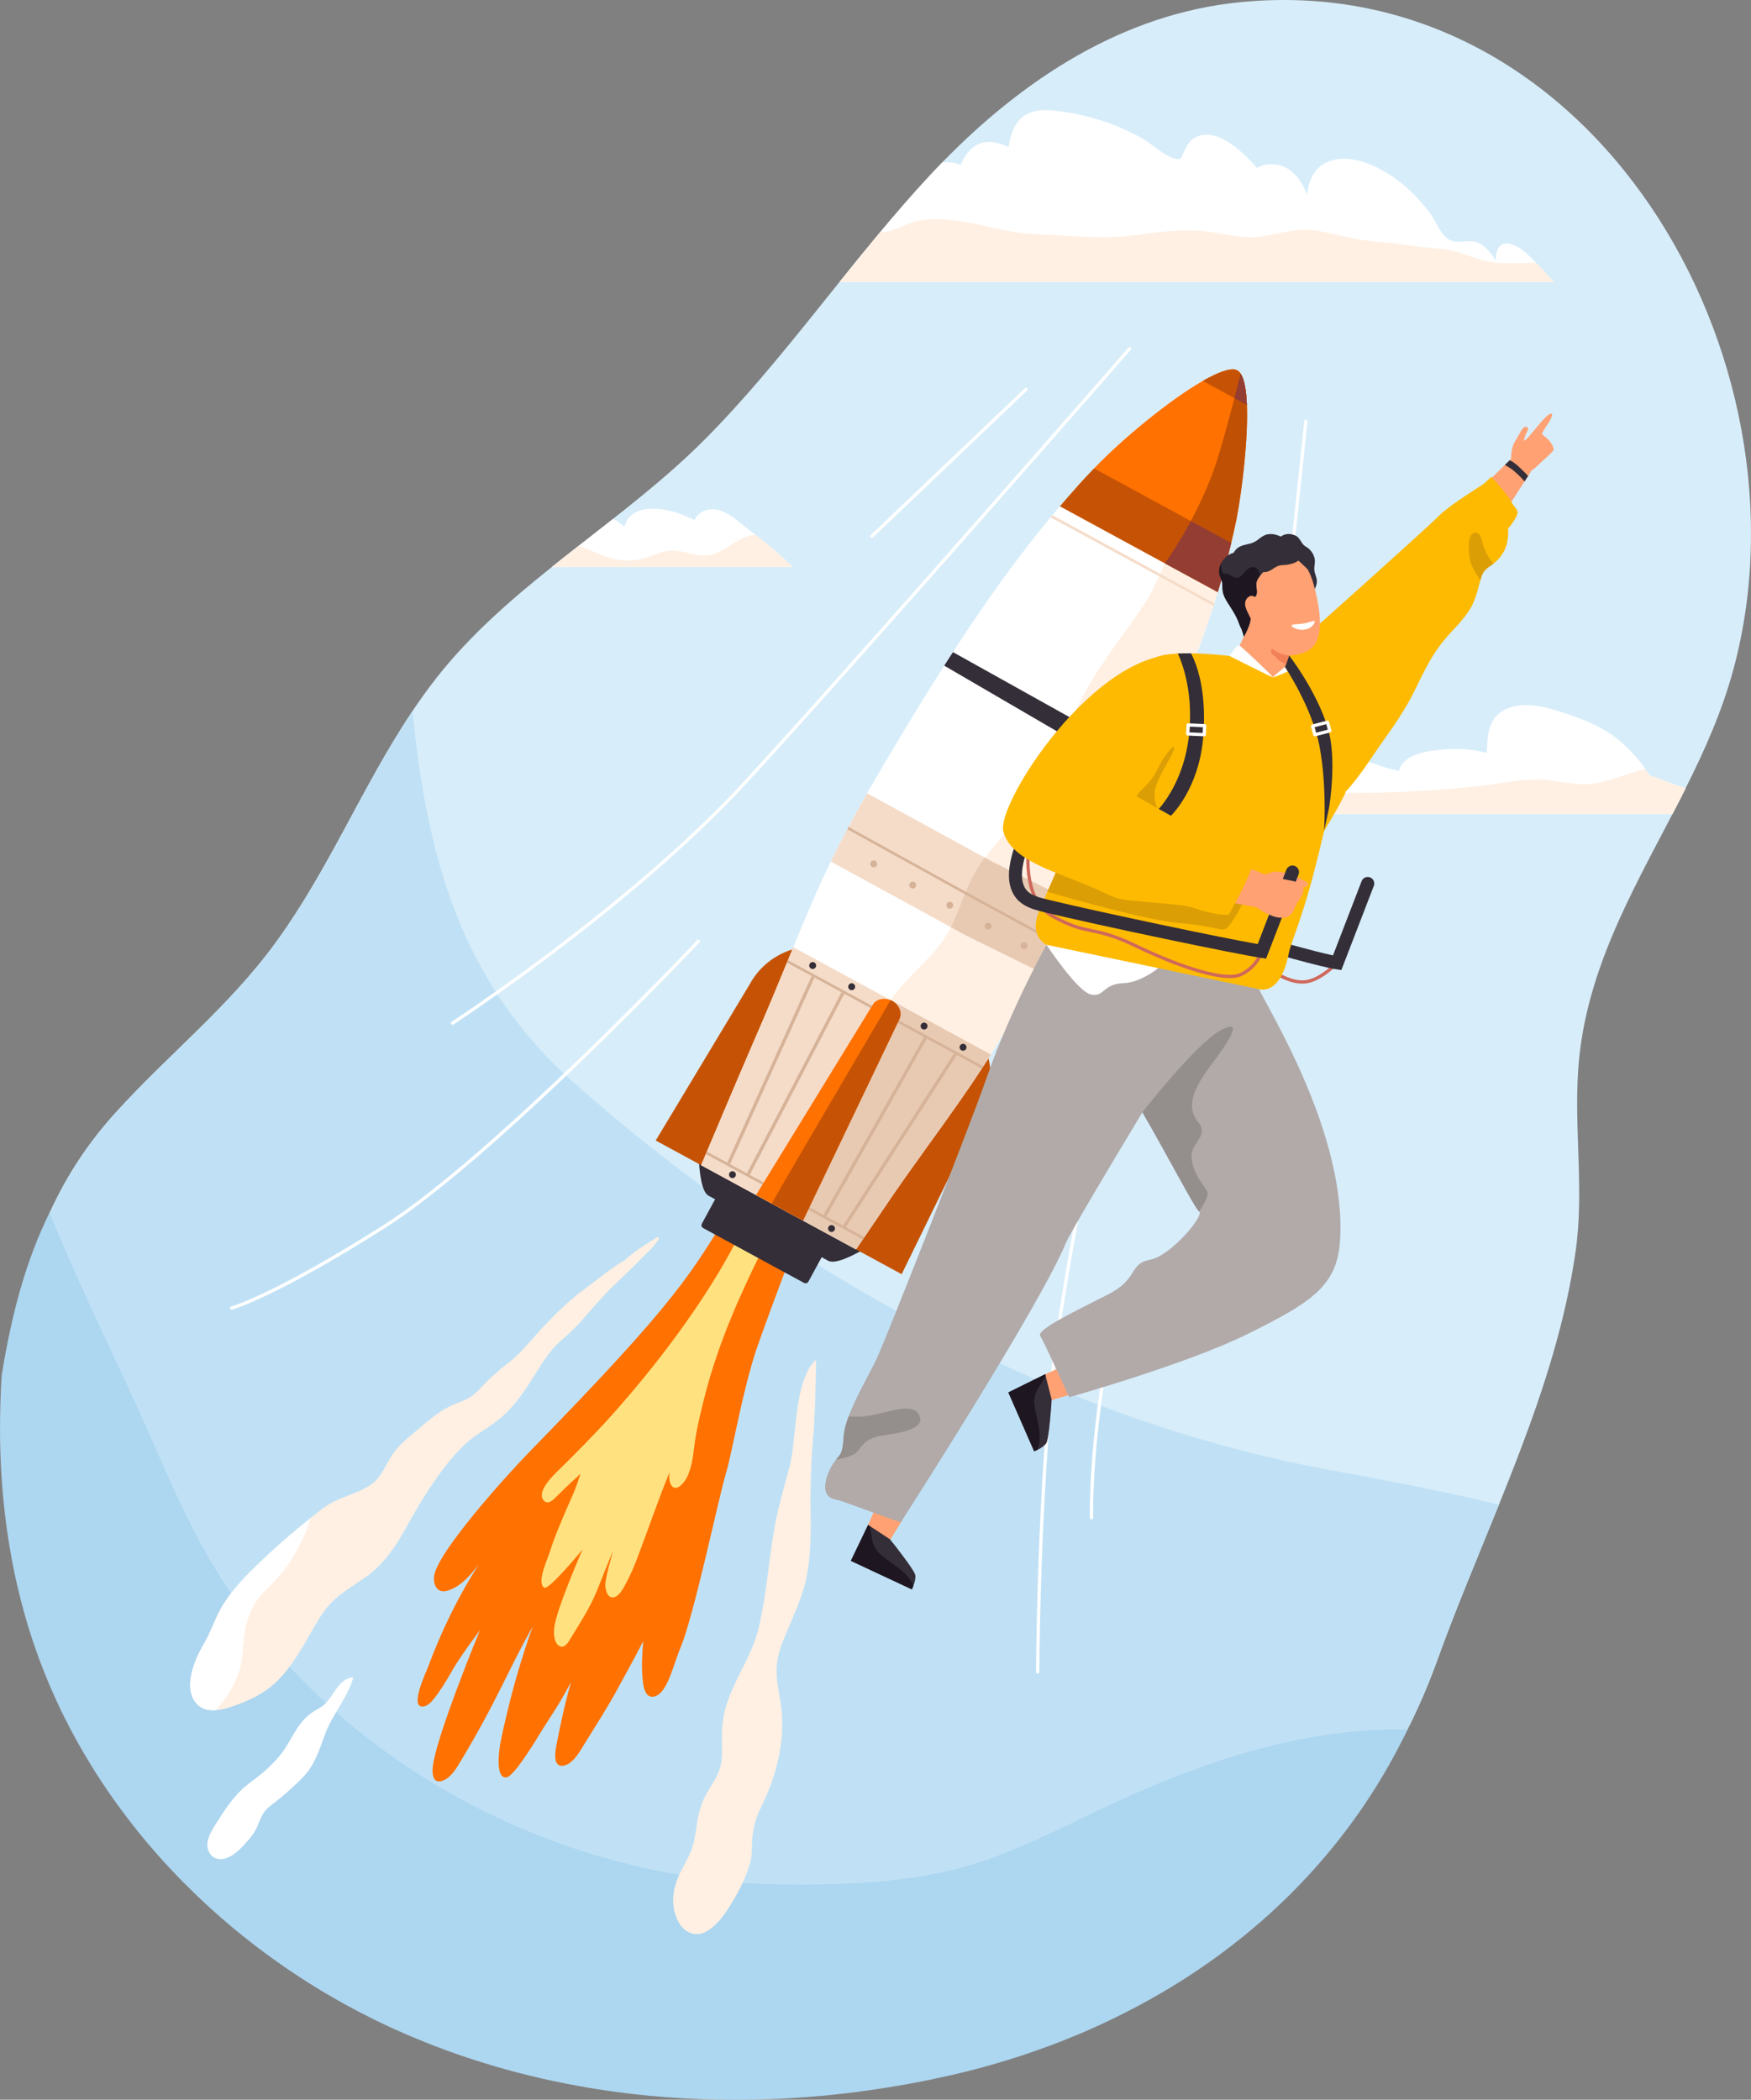 <?xml version="1.0" encoding="UTF-8"?> <svg xmlns="http://www.w3.org/2000/svg" id="Layer_1" viewBox="0 0 1362.29 1634"><rect x="0" y="0" width="1362.29" height="1634" fill="#808080" stroke="none"/><defs><style>.cls-1{fill:#f28057;}.cls-2{fill:#f5dcc9;}.cls-3{fill:#e8cab3;}.cls-4{fill:#ffa173;}.cls-5{fill:#fff;}.cls-6{fill:#ffe180;}.cls-7{fill:#fff0e3;}.cls-8{fill:#ff7100;}.cls-9{fill:#feba00;}.cls-10{fill:#943d32;}.cls-11{fill:#cf685b;}.cls-12{fill:#b1aaa9;}.cls-13{fill:#add6f0;}.cls-14{fill:#d7edfa;}.cls-15{fill:#c0e1f5;}.cls-16{fill:#bf5004;}.cls-17{fill:#c65305;}.cls-18{fill:#db9e05;}.cls-19{fill:#d6b398;}.cls-20{fill:#1e1721;}.cls-21{fill:#948e8d;}.cls-22{fill:#342e38;}</style></defs><g><path class="cls-14" d="M1348.7,520.54c-8.77,32.64-22.33,63.11-37.31,92.93-3.32,6.66-6.73,13.29-10.17,19.92-32.81,63.11-68.36,124.74-73.39,199.23-3.19,47.46,4.77,94.57-2.09,141.92-1.91,13.16-4.32,26.18-7.21,39.12-11.96,53.84-31.61,105.9-52.41,157.43-16.43,40.68-33.57,81.07-48.24,121.75-.73,2.06-1.48,4.1-2.26,6.13-.23,.6-.45,1.23-.7,1.83-1,2.64-2.03,5.25-3.07,7.86-.02,.05-.02,.1-.08,.15-.48,1.26-.98,2.51-1.53,3.77-1.01,2.49-2.04,4.95-3.12,7.41-.03,.15-.1,.28-.18,.4-1.33,3.12-2.71,6.18-4.1,9.25-1.06,2.31-2.14,4.6-3.22,6.86-1.76,3.67-3.57,7.31-5.43,10.9-.6,1.21-1.23,2.41-1.86,3.62-1.26,2.41-2.51,4.8-3.79,7.16-2.14,3.92-4.32,7.76-6.56,11.58-.6,1.03-1.21,2.08-1.83,3.12-2.01,3.42-4.07,6.78-6.18,10.12-.58,.93-1.16,1.83-1.76,2.76-1.81,2.81-3.62,5.6-5.48,8.37-.7,1.06-1.41,2.11-2.14,3.17-1.36,1.99-2.74,3.97-4.12,5.93-.05,.08-.1,.15-.18,.23-.23,.33-.45,.68-.7,1-1.28,1.81-2.56,3.59-3.87,5.35-.13,.2-.25,.38-.43,.58-.48,.68-.98,1.33-1.48,2.01-.05,.1-.13,.23-.23,.33-.4,.55-.83,1.13-1.28,1.68-1.66,2.26-3.39,4.5-5.13,6.73-1.76,2.26-3.57,4.52-5.38,6.76-1.56,1.93-3.14,3.84-4.75,5.75-.02,.03-.05,.08-.1,.1-.98,1.18-1.96,2.34-2.99,3.52-1.28,1.56-2.61,3.09-3.99,4.62-1.01,1.16-2.03,2.31-3.07,3.47t-.05,.05c-1.06,1.21-2.14,2.41-3.27,3.59-1.33,1.48-2.71,2.96-4.12,4.45-1.13,1.23-2.29,2.46-3.47,3.67,0,.03-.05,.05-.05,.05-.85,.9-1.73,1.81-2.61,2.69-4.02,4.15-8.14,8.22-12.34,12.21-.73,.7-1.46,1.38-2.19,2.06-2.34,2.21-4.72,4.4-7.11,6.56-2.21,2.01-4.45,3.99-6.71,5.95-1.76,1.53-3.52,3.04-5.3,4.52-1.38,1.21-2.81,2.36-4.22,3.54-2.59,2.16-5.2,4.27-7.84,6.33-1.48,1.21-2.96,2.36-4.47,3.52-.28,.23-.55,.45-.83,.63-1.03,.8-2.03,1.58-3.09,2.36-.1,.1-.23,.2-.33,.25-1.11,.85-2.24,1.71-3.34,2.51-1.23,.93-2.46,1.83-3.69,2.74-2.36,1.71-4.72,3.42-7.11,5.1-2.61,1.83-5.23,3.64-7.89,5.43-2.64,1.81-5.3,3.57-7.99,5.3-1.06,.7-2.11,1.38-3.17,2.03-1.23,.8-2.44,1.58-3.67,2.34-2.24,1.41-4.5,2.79-6.76,4.17-.9,.55-1.81,1.08-2.71,1.63-2.21,1.33-4.45,2.64-6.68,3.92-2.51,1.46-5.02,2.89-7.56,4.3-6.05,3.39-12.18,6.66-18.39,9.77-3.01,1.53-6.05,3.07-9.12,4.55-.05,.02-.1,.05-.15,.07-2.69,1.31-5.38,2.59-8.09,3.84-.68,.33-1.36,.63-2.04,.93-2.56,1.18-5.13,2.36-7.71,3.47-.48,.23-.93,.45-1.41,.63-2.61,1.18-5.25,2.31-7.91,3.42-3.22,1.36-6.43,2.66-9.65,3.94-2.26,.9-4.55,1.81-6.83,2.69-1.83,.7-3.67,1.41-5.5,2.09-14.7,5.5-29.72,10.45-44.97,14.8-.58,.18-1.16,.35-1.73,.5-1.88,.53-3.79,1.05-5.68,1.58l-1.36,.38c-.78,.2-1.53,.4-2.31,.63-.18,.03-.33,.08-.5,.13-.75,.18-1.48,.38-2.21,.58-2.14,.58-4.3,1.11-6.43,1.63-1.96,.5-3.89,.98-5.85,1.43-1.18,.28-2.34,.55-3.52,.83-1.71,.4-3.44,.8-5.15,1.18-4.42,1.01-8.84,1.96-13.29,2.86-5.18,1.08-10.35,2.09-15.55,3.04-.05,0-.08,.03-.13,.03-2.76,.5-5.53,1-8.32,1.48-.98,.18-1.98,.33-2.96,.5-1.91,.33-3.79,.65-5.7,.95-1.91,.33-3.82,.63-5.73,.9-2.69,.43-5.4,.83-8.11,1.21-2.46,.35-4.92,.7-7.39,1.03-1.26,.18-2.54,.33-3.79,.5-5,.63-10.02,1.23-15.02,1.76-2.16,.25-4.32,.48-6.48,.68-1.73,.18-3.47,.35-5.2,.5-1.73,.15-3.44,.33-5.18,.45-2.54,.23-5.05,.43-7.59,.6-1.93,.18-3.87,.3-5.8,.4-2.84,.2-5.68,.38-8.52,.55l-1.43,.08c-2.61,.15-5.25,.28-7.86,.38-4.12,.18-8.24,.33-12.36,.43-1.68,.05-3.34,.08-5.02,.1-2.29,.05-4.57,.1-6.88,.1-2.08,.02-4.2,.05-6.31,.05h-.55c-2.03,0-4.04,0-6.08-.03-.95,0-1.91-.02-2.86-.02-5.33-.08-10.63-.2-15.93-.38-2.21-.08-4.45-.18-6.66-.28-2.26-.08-4.52-.2-6.78-.33-2.69-.13-5.38-.3-8.04-.48-1.96-.13-3.89-.25-5.83-.4-1.43-.1-2.86-.23-4.3-.33-3.59-.28-7.16-.6-10.73-.95-2.34-.23-4.65-.45-6.96-.7-2.14-.23-4.27-.45-6.41-.7-1.41-.15-2.79-.33-4.2-.5-2.01-.25-4.04-.5-6.08-.78-2.01-.25-4.02-.53-6-.8-1.51-.23-3.04-.43-4.55-.68-2.21-.3-4.42-.65-6.63-1-2.31-.35-4.6-.73-6.88-1.13-2.03-.33-4.07-.68-6.08-1.06-7.24-1.28-14.45-2.69-21.63-4.25-2.29-.48-4.55-.98-6.83-1.51-.23-.05-.48-.1-.73-.15-2.44-.58-4.9-1.13-7.34-1.73-2.46-.58-4.9-1.18-7.34-1.81-2.09-.5-4.17-1.06-6.26-1.61-2.09-.55-4.17-1.11-6.26-1.68-3.19-.85-6.38-1.78-9.57-2.71-2.61-.75-5.25-1.56-7.86-2.36-2.64-.78-5.23-1.61-7.84-2.46-2.09-.65-4.17-1.33-6.26-2.06-.98-.3-1.96-.63-2.94-.98-4.72-1.58-9.42-3.27-14.12-4.97-5.15-1.91-10.25-3.87-15.35-5.9-2.21-.88-4.42-1.78-6.63-2.71-2.86-1.18-5.73-2.39-8.57-3.62-2.06-.88-4.1-1.78-6.16-2.71-2.09-.93-4.15-1.86-6.21-2.84-2.01-.9-3.99-1.86-6-2.81-1.61-.75-3.19-1.53-4.8-2.31-1.56-.75-3.14-1.53-4.7-2.34-2.86-1.43-5.73-2.89-8.57-4.37-1.98-1.06-3.97-2.09-5.93-3.17-1.98-1.06-3.94-2.14-5.9-3.22-1.96-1.08-3.92-2.19-5.88-3.32-1.96-1.11-3.89-2.21-5.83-3.37-1.88-1.11-3.77-2.21-5.65-3.34-.05-.03-.1-.08-.15-.1-3.47-2.09-6.91-4.22-10.35-6.38-.58-.38-1.13-.73-1.71-1.11-1.68-1.08-3.37-2.16-5.05-3.27-5.65-3.67-11.23-7.46-16.73-11.36-1.83-1.28-3.64-2.59-5.48-3.92-1.81-1.31-3.62-2.64-5.43-3.99-2.03-1.48-4.04-3.02-6.05-4.55-3.27-2.51-6.48-5.02-9.7-7.59-3.22-2.56-6.38-5.18-9.52-7.81-1.08-.9-2.19-1.81-3.24-2.74-2.71-2.31-5.4-4.65-8.06-7.01-1.68-1.48-3.34-2.96-5-4.47-1.66-1.51-3.32-3.04-4.95-4.57-1.66-1.51-3.29-3.06-4.9-4.6-1.13-1.08-2.24-2.14-3.34-3.24-2.11-2.01-4.2-4.07-6.26-6.16-1.58-1.61-3.17-3.19-4.72-4.8l-.08-.08c-2.86-2.94-5.68-5.9-8.47-8.92-6.96-7.51-13.72-15.22-20.22-23.14-1.28-1.56-2.56-3.14-3.82-4.72-1.58-1.93-3.14-3.92-4.67-5.9-.98-1.23-1.93-2.49-2.89-3.74-3.72-4.85-7.36-9.8-10.9-14.8-1.18-1.66-2.34-3.32-3.49-5-2.29-3.32-4.52-6.63-6.73-10-1.16-1.76-2.29-3.52-3.42-5.3-1.11-1.73-2.19-3.47-3.27-5.2-2.14-3.47-4.25-6.96-6.31-10.48-1.03-1.76-2.03-3.52-3.04-5.3-1-1.76-2.01-3.54-2.99-5.33-2.96-5.35-5.83-10.78-8.54-16.25-1.86-3.64-3.62-7.31-5.33-11-.88-1.86-1.73-3.69-2.56-5.55-.85-1.86-1.68-3.74-2.49-5.6-1.23-2.79-2.41-5.6-3.59-8.42-1.16-2.81-2.29-5.63-3.39-8.49-.9-2.31-1.78-4.65-2.66-6.98-.38-1.03-.75-2.06-1.13-3.09-.85-2.36-1.71-4.72-2.51-7.11-.88-2.59-1.76-5.2-2.59-7.79-.25-.75-.5-1.51-.73-2.26-.05-.15-.1-.3-.15-.45-.1-.35-.23-.68-.33-1.03-.48-1.51-.93-3.02-1.38-4.5-.65-2.14-1.28-4.3-1.88-6.43-.05-.2-.13-.4-.18-.6-.33-1.16-.65-2.29-.98-3.44-.6-2.14-1.16-4.25-1.71-6.38-.55-2.11-1.11-4.25-1.63-6.38-.48-1.88-.93-3.74-1.36-5.63-.45-1.86-.88-3.72-1.31-5.58-.48-2.16-.95-4.35-1.41-6.53-.23-1-.43-2.03-.63-3.04,0-.05-.03-.1-.03-.15-.48-2.26-.9-4.52-1.33-6.78-.08-.35-.13-.68-.2-1.03-.65-3.54-1.28-7.06-1.86-10.6-.08-.45-.13-.88-.2-1.31-.68-4.2-1.31-8.37-1.88-12.56-.88-6.38-1.63-12.79-2.29-19.22-.25-2.54-.48-5.05-.7-7.59-.15-1.76-.3-3.52-.43-5.28-.18-2.16-.33-4.3-.45-6.46-.45-6.73-.78-13.47-.98-20.22-.03-1.31-.08-2.61-.1-3.92l-.08-3.84c-.05-1.81-.05-3.59-.08-5.4-.13-15.55,.33-31.15,1.31-46.78,12.13-73.96,32.31-137.55,83.59-194.33,4.7-5.2,9.5-10.33,14.37-15.38,12.31-12.76,25.07-25.1,37.76-37.46,2.39-2.34,4.77-4.65,7.14-6.98,.15-.13,.3-.28,.45-.43,2.41-2.36,4.8-4.72,7.19-7.09,2.64-2.61,5.25-5.23,7.86-7.86,2.39-2.41,4.77-4.85,7.13-7.29l.28-.28c2.39-2.46,4.75-4.95,7.08-7.44,9.75-10.38,19.14-21.03,27.91-32.26,2.49-3.17,4.9-6.36,7.26-9.6,.7-.95,1.41-1.91,2.09-2.86,1.03-1.41,2.03-2.81,3.01-4.22,1.33-1.88,2.64-3.77,3.94-5.68,9.14-13.44,17.59-27.28,25.68-41.38,2.24-3.87,4.45-7.74,6.61-11.66,.08-.13,.15-.28,.25-.45,2.24-4.05,4.5-8.09,6.71-12.16,.18-.33,.35-.68,.55-1,.83-1.53,1.66-3.02,2.46-4.55,0,0,0-.03,.03-.03t.03-.05c17.76-32.76,34.92-65.9,55.62-96.8,6.08-9.07,12.46-17.96,19.24-26.58,.05-.08,.1-.13,.15-.2,25.5-32.33,56.7-59.57,89.19-85.57,6.98-5.63,14.02-11.15,21.08-16.66,8.79-6.88,17.64-13.77,26.41-20.68,25.75-20.3,51.03-41.03,73.69-64.09,37.01-37.69,69.57-79.19,102.58-120.32,10.33-12.86,20.7-25.7,31.28-38.39,12.51-15,25.3-29.8,38.61-44.12,3.32-3.57,6.68-7.11,10.1-10.6C796.06,61.75,873.54,10.63,965.22,1.66c274.1-26.81,448.41,277.32,383.49,518.88Z"></path><path class="cls-15" d="M1166.13,1171.08c-16.43,40.67-33.58,81.09-48.23,121.76-.74,2.06-1.5,4.1-2.26,6.13-.23,.59-.46,1.22-.71,1.83-.99,2.65-2.03,5.24-3.05,7.86-.03,.05-.03,.1-.08,.15-.48,1.25-.99,2.52-1.55,3.76-.99,2.49-2.03,4.96-3.1,7.4-.03,.15-.1,.28-.18,.41-1.32,3.13-2.72,6.18-4.1,9.26-1.07,2.32-2.14,4.58-3.2,6.84-1.5,3.1-3,6.16-4.55,9.16-.28,.58-.59,1.17-.89,1.75-.36,.71-.71,1.42-1.07,2.14-.25,.51-.53,.99-.79,1.48-1.25,2.42-2.52,4.81-3.79,7.17-2.14,3.92-4.32,7.76-6.56,11.57-.61,1.04-1.2,2.09-1.83,3.13-2.01,3.41-4.07,6.77-6.18,10.12-.59,.92-1.14,1.83-1.75,2.75-1.81,2.82-3.61,5.62-5.47,8.37-.71,1.07-1.42,2.11-2.14,3.18-1.37,1.98-2.75,3.97-4.12,5.93-.05,.08-.1,.15-.18,.23-.23,.31-.46,.66-.71,.99-1.27,1.81-2.57,3.59-3.87,5.34-.13,.2-.25,.38-.43,.59-.48,.69-.97,1.35-1.48,2.01-.05,.1-.13,.23-.23,.33-.41,.56-.84,1.14-1.27,1.68-1.68,2.26-3.41,4.5-5.14,6.74-1.75,2.26-3.56,4.53-5.37,6.77-1.55,1.93-3.15,3.84-4.76,5.75-.03,.03-.05,.08-.1,.1-.97,1.17-1.96,2.34-2.98,3.51-1.3,1.55-2.62,3.1-3.99,4.63-1.02,1.14-2.04,2.31-3.08,3.46t-.05,.05c-1.04,1.2-2.14,2.42-3.26,3.59-1.35,1.5-2.72,2.98-4.12,4.45-1.14,1.25-2.29,2.47-3.48,3.66,0,.03-.05,.05-.05,.05-.84,.92-1.73,1.81-2.59,2.7-4.02,4.15-8.14,8.22-12.34,12.21-.74,.71-1.48,1.37-2.19,2.06-2.34,2.21-4.73,4.4-7.12,6.56-2.21,2.01-4.45,3.99-6.69,5.95-1.78,1.53-3.54,3.03-5.32,4.53-1.37,1.2-2.8,2.37-4.22,3.54-2.59,2.16-5.19,4.27-7.83,6.33-1.48,1.2-2.95,2.37-4.48,3.51-.28,.23-.53,.46-.81,.64-1.04,.79-2.03,1.58-3.1,2.37-.1,.1-.23,.2-.33,.25-1.09,.84-2.24,1.7-3.33,2.49-1.22,.94-2.47,1.83-3.69,2.75-2.37,1.7-4.73,3.41-7.12,5.11-2.59,1.83-5.21,3.64-7.89,5.42-2.65,1.81-5.29,3.56-7.99,5.29-1.04,.71-2.11,1.4-3.15,2.03-1.25,.81-2.44,1.58-3.69,2.34-2.24,1.4-4.48,2.8-6.74,4.17-.92,.56-1.81,1.09-2.72,1.63-2.21,1.35-4.45,2.65-6.69,3.92-2.52,1.48-5.01,2.9-7.55,4.3-6.05,3.41-12.18,6.66-18.39,9.77-3.03,1.55-6.05,3.08-9.13,4.55-.05,.02-.1,.05-.15,.08-2.67,1.32-5.37,2.59-8.09,3.84-.66,.33-1.35,.64-2.03,.94-2.54,1.2-5.11,2.37-7.71,3.46-.48,.23-.92,.46-1.4,.64-2.62,1.17-5.27,2.31-7.91,3.41-3.23,1.37-6.44,2.67-9.64,3.94-2.26,.92-4.55,1.81-6.84,2.7-1.83,.71-3.66,1.4-5.49,2.09-14.7,5.49-29.74,10.45-44.97,14.8-.58,.18-1.17,.36-1.76,.48-1.88,.53-3.79,1.07-5.67,1.6l-1.35,.36c-.94,.25-1.88,.51-2.82,.76-.74,.18-1.48,.38-2.21,.58-2.14,.58-4.3,1.09-6.44,1.63-1.96,.51-3.89,.99-5.85,1.42-1.17,.28-2.34,.56-3.51,.84-1.7,.41-3.43,.81-5.14,1.17-4.43,1.02-8.85,1.96-13.3,2.87-5.16,1.07-10.35,2.09-15.54,3.03-.05,0-.08,.03-.13,.03-2.77,.51-5.55,1.02-8.32,1.5-.99,.18-1.98,.33-2.98,.51-1.91,.3-3.79,.64-5.7,.94-1.32,.23-2.67,.46-4.02,.66-.58,.08-1.12,.18-1.7,.25-2.7,.41-5.42,.81-8.11,1.2-2.47,.36-4.93,.71-7.4,1.02-1.25,.18-2.52,.33-3.79,.51-4.99,.64-10.02,1.25-15.01,1.76-2.16,.25-4.32,.48-6.49,.69-1.73,.18-3.48,.36-5.21,.51-1.73,.15-3.43,.33-5.16,.46-2.54,.2-5.06,.41-7.58,.58-1.96,.18-3.89,.31-5.82,.41-2.82,.2-5.67,.38-8.5,.56l-1.45,.08c-2.59,.15-5.24,.28-7.86,.38-4.12,.18-8.24,.3-12.36,.41-1.68,.05-3.33,.08-5.01,.1-2.29,.05-4.58,.1-6.89,.1-2.09,.03-4.2,.05-6.31,.05h-.56c-2.03,0-4.04,0-6.08-.03-.94,0-1.91-.03-2.85-.03-5.34-.08-10.63-.2-15.95-.38-2.19-.05-4.43-.15-6.64-.25-2.26-.08-4.53-.2-6.79-.33-2.7-.13-5.37-.31-8.04-.48-1.96-.13-3.89-.25-5.82-.41-1.42-.1-2.87-.23-4.3-.33-3.59-.25-7.17-.59-10.73-.94-2.34-.23-4.66-.46-6.94-.71-2.14-.23-4.27-.46-6.41-.69-1.42-.15-2.8-.33-4.2-.51-2.01-.25-4.04-.51-6.08-.79-2.01-.25-4.02-.53-6-.79-1.53-.23-3.05-.43-4.55-.69-2.21-.31-4.43-.66-6.64-1.02-2.31-.33-4.6-.71-6.87-1.12-2.04-.33-4.07-.69-6.08-1.07-7.25-1.27-14.45-2.67-21.65-4.22-2.29-.48-4.55-.99-6.84-1.53-.2-.05-.46-.1-.71-.15-2.44-.56-4.91-1.12-7.35-1.73-2.44-.59-4.88-1.17-7.33-1.81-2.09-.51-4.17-1.04-6.26-1.6s-4.17-1.12-6.26-1.68c-3.18-.87-6.38-1.78-9.56-2.72-2.62-.76-5.27-1.55-7.86-2.37-2.65-.76-5.24-1.6-7.86-2.47-2.09-.64-4.17-1.32-6.23-2.06-.99-.28-1.98-.61-2.95-.97-4.73-1.58-9.41-3.28-14.12-4.99-5.16-1.91-10.25-3.87-15.36-5.9-2.21-.86-4.4-1.78-6.61-2.72-2.87-1.17-5.75-2.37-8.57-3.61-2.06-.86-4.09-1.78-6.16-2.7-2.09-.94-4.15-1.88-6.21-2.85-2.01-.92-3.99-1.86-6-2.82-1.6-.74-3.21-1.53-4.81-2.31-1.55-.74-3.13-1.53-4.71-2.31-2.85-1.45-5.72-2.9-8.55-4.38-1.98-1.07-3.97-2.09-5.93-3.18-2.01-1.04-3.97-2.14-5.93-3.2-1.96-1.09-3.92-2.19-5.88-3.33-1.96-1.09-3.89-2.19-5.82-3.36-1.88-1.09-3.76-2.21-5.65-3.33-.05-.03-.1-.08-.15-.1-3.46-2.09-6.92-4.22-10.35-6.39-.59-.38-1.12-.74-1.7-1.12-1.68-1.07-3.36-2.14-5.06-3.26-5.65-3.66-11.22-7.45-16.71-11.35-1.86-1.3-3.66-2.59-5.49-3.92-1.81-1.32-3.61-2.65-5.42-3.99-2.04-1.5-4.04-3.03-6.05-4.55-3.28-2.52-6.49-5.04-9.69-7.61-3.23-2.54-6.38-5.16-9.54-7.81-1.07-.89-2.19-1.81-3.23-2.72-2.72-2.31-5.42-4.65-8.06-7.02-1.68-1.48-3.36-2.98-5.01-4.48s-3.31-3.03-4.93-4.58c-1.68-1.5-3.31-3.05-4.91-4.58-1.12-1.09-2.24-2.14-3.33-3.26-2.11-2.01-4.2-4.07-6.26-6.16-1.6-1.6-3.18-3.18-4.73-4.78l-.08-.08c-2.87-2.95-5.67-5.9-8.47-8.93-6.94-7.5-13.71-15.21-20.22-23.15-1.27-1.55-2.57-3.13-3.82-4.71-1.58-1.93-3.15-3.92-4.68-5.9-.97-1.25-1.93-2.49-2.87-3.76-3.74-4.83-7.38-9.79-10.91-14.78-1.17-1.68-2.34-3.33-3.48-5.01-2.29-3.31-4.53-6.64-6.74-10-1.14-1.75-2.29-3.51-3.41-5.29-1.12-1.76-2.19-3.48-3.28-5.21-2.14-3.46-4.25-6.94-6.31-10.48-1.02-1.75-2.03-3.51-3.03-5.29-1.02-1.76-2.01-3.54-3-5.34-2.95-5.34-5.82-10.76-8.55-16.25-1.86-3.64-3.61-7.3-5.32-10.99-.89-1.86-1.73-3.69-2.57-5.57-.84-1.86-1.68-3.74-2.47-5.6-1.25-2.77-2.42-5.6-3.61-8.42-1.14-2.8-2.29-5.62-3.38-8.5-.92-2.29-1.78-4.63-2.67-6.97-.38-1.04-.74-2.06-1.12-3.1-.86-2.34-1.7-4.71-2.52-7.1-.89-2.59-1.76-5.21-2.59-7.78-.25-.76-.48-1.53-.71-2.26-.05-.15-.1-.31-.15-.46-.1-.36-.23-.69-.33-1.02-.48-1.53-.94-3.03-1.37-4.5-.2-.66-.41-1.35-.61-1.98-.46-1.5-.86-2.98-1.3-4.45-.03-.2-.1-.41-.15-.61l-.99-3.43c-.61-2.14-1.14-4.25-1.7-6.38-.1-.33-.2-.69-.28-1.02-.48-1.78-.94-3.59-1.35-5.37-.23-.81-.41-1.58-.61-2.39v-.03c-.25-1.07-.53-2.14-.76-3.2-.33-1.37-.66-2.8-.99-4.2-.1-.46-.2-.94-.3-1.37-.48-2.16-.97-4.35-1.4-6.54-.23-1.02-.43-2.03-.64-3.05,0-.05-.03-.1-.03-.15-.48-2.26-.92-4.5-1.32-6.77-.08-.36-.13-.69-.2-1.04-.66-3.54-1.3-7.05-1.86-10.61-.08-.43-.13-.86-.2-1.3-.69-4.2-1.32-8.37-1.88-12.57-.89-6.38-1.65-12.79-2.29-19.2-.25-2.54-.48-5.06-.71-7.61-.15-1.76-.3-3.51-.43-5.27-.18-2.16-.31-4.3-.43-6.46-.46-6.74-.79-13.46-.99-20.22-.03-1.3-.08-2.62-.1-3.92l-.08-3.84c-.05-1.81-.05-3.61-.08-5.42-.13-15.54,.33-31.13,1.32-46.78,12.13-73.97,32.3-137.56,83.58-194.33,2.44-2.7,4.93-5.39,7.43-8.06,2.29-2.47,4.63-4.88,6.94-7.3,9.97-10.35,20.22-20.4,30.52-30.42,1.5-1.5,3.03-2.98,4.55-4.45,.89-.87,1.78-1.73,2.67-2.59,2.39-2.31,4.76-4.65,7.15-6.97v-.03c.15-.1,.31-.25,.43-.41,2.39-2.37,4.81-4.73,7.2-7.1,2.65-2.62,5.24-5.21,7.86-7.86,2.39-2.42,4.78-4.86,7.15-7.28l.25-.28c2.39-2.47,4.76-4.96,7.1-7.45,9.74-10.38,19.15-21.01,27.9-32.25,2.49-3.15,4.91-6.36,7.27-9.59,.69-.97,1.4-1.91,2.09-2.87,1.02-1.4,2.03-2.8,3-4.22,1.35-1.88,2.65-3.79,3.94-5.67,9.16-13.43,17.6-27.29,25.69-41.38,2.24-3.87,4.43-7.76,6.61-11.65,.08-.13,.13-.28,.23-.46,2.24-4.04,4.48-8.09,6.72-12.16,.18-.33,.36-.66,.56-.99,.81-1.53,1.63-3.03,2.44-4.53,.03,0,.03-.03,.03-.03,0,0,0-.03,.03-.03t.03-.05c17.75-32.76,34.92-65.91,55.6-96.81,1.55,15.19,3.36,30.24,5.57,45.07,4.25,28.84,10.07,57.03,18.54,84.3,5.14,16.58,11.27,32.84,18.65,48.66,18.49,39.91,44.79,77.2,82.77,110.95,162.26,144.02,370,260.75,584.81,300.81,10.91,2.01,21.88,4.02,32.91,6.1,16.99,3.18,34.08,6.51,51.2,10.07,16.99,3.54,33.96,7.33,50.85,11.55Z"></path><path class="cls-13" d="M1067.05,1346.44c-72.29,4.3-140.33,28.49-205.47,58.99-30.59,14.32-60.2,29.99-91.83,41.14-.14,.49-.52,.9-1.16,.93-.56,.02-1.12,.04-1.68,.06-8.42,2.88-16.97,5.45-25.74,7.57-40.04,9.67-81.37,11.45-122.42,11.5-190.82,.24-381.38-104.51-469.25-278.04-17.14-33.85-31.28-69.13-47.25-103.53-17.8-38.35-36.12-76.47-52.82-115.32-3.69-8.58-7.33-17.25-10.9-25.98-19.09,38.64-29.68,80.39-37.18,126.12-.99,15.62-1.45,31.24-1.32,46.78,.03,1.81,.03,3.59,.08,5.42l.08,3.84c.03,1.3,.08,2.59,.1,3.92,.2,6.74,.53,13.48,.99,20.22,.13,2.16,.28,4.3,.46,6.46,.13,1.76,.25,3.51,.41,5.26,.23,2.54,.46,5.06,.71,7.58,.66,6.44,1.4,12.85,2.29,19.23,.59,4.2,1.2,8.37,1.88,12.57,.08,.43,.13,.84,.2,1.3,.59,3.54,1.2,7.07,1.86,10.61,.08,.36,.13,.69,.2,1.04,.43,2.24,.84,4.5,1.32,6.77,0,.05,.03,.1,.03,.15,.2,1.02,.41,2.03,.64,3.05,.46,2.19,.92,4.35,1.4,6.51,.1,.46,.2,.94,.3,1.4,.33,1.4,.66,2.8,1.02,4.2,.2,1.07,.48,2.14,.74,3.23,.2,.81,.38,1.58,.61,2.39,.43,1.78,.86,3.59,1.35,5.37,.08,.33,.18,.69,.28,1.02,.56,2.14,1.12,4.25,1.7,6.38l.99,3.43c.05,.2,.13,.41,.18,.61,.43,1.48,.81,2.95,1.27,4.45,.2,.64,.41,1.32,.61,1.98,.46,1.48,.89,2.98,1.37,4.48,.1,.36,.23,.69,.33,1.04,.05,.15,.1,.31,.15,.46,.23,.74,.48,1.5,.74,2.26,.81,2.57,1.7,5.19,2.57,7.78,.81,2.39,1.65,4.73,2.52,7.1,.38,1.04,.76,2.06,1.12,3.1,.89,2.34,1.78,4.65,2.67,6.97,1.12,2.87,2.24,5.7,3.41,8.5,1.17,2.82,2.34,5.62,3.59,8.42,.79,1.86,1.63,3.74,2.49,5.6,.81,1.86,1.68,3.71,2.54,5.57,1.7,3.69,3.48,7.35,5.34,10.99,2.7,5.49,5.57,10.91,8.55,16.25,.97,1.78,1.98,3.59,2.98,5.34,1.02,1.78,2.01,3.54,3.05,5.29,2.06,3.51,4.17,7.02,6.28,10.48,1.09,1.73,2.16,3.46,3.28,5.19,1.12,1.81,2.26,3.56,3.41,5.32,2.21,3.36,4.45,6.69,6.74,10,1.14,1.68,2.31,3.33,3.49,4.99,3.54,5.01,7.2,9.97,10.91,14.8,.94,1.27,1.91,2.52,2.87,3.74,1.55,1.98,3.1,3.97,4.68,5.93,1.27,1.58,2.54,3.15,3.82,4.71,6.51,7.91,13.28,15.64,20.22,23.15,2.8,3,5.62,5.98,8.47,8.93,.03,.03,.05,.05,.08,.05,1.55,1.63,3.15,3.2,4.73,4.81,2.06,2.09,4.15,4.15,6.26,6.16,1.09,1.12,2.21,2.16,3.33,3.26,1.6,1.53,3.26,3.08,4.91,4.58,1.63,1.55,3.28,3.08,4.93,4.58,1.68,1.5,3.33,3,5.01,4.48,2.67,2.37,5.34,4.71,8.06,7,1.07,.94,2.16,1.86,3.23,2.75,3.15,2.65,6.31,5.26,9.54,7.81,3.2,2.57,6.44,5.09,9.69,7.61,2.01,1.53,4.02,3.05,6.05,4.53,1.81,1.37,3.61,2.7,5.42,3.99,1.86,1.35,3.66,2.65,5.49,3.92,5.49,3.92,11.06,7.71,16.74,11.37,1.68,1.09,3.36,2.19,5.04,3.26,.59,.38,1.14,.74,1.7,1.12,3.46,2.16,6.89,4.3,10.35,6.38,.05,.03,.1,.08,.15,.1,1.88,1.12,3.76,2.24,5.65,3.33,1.93,1.14,3.87,2.26,5.85,3.36,1.96,1.15,3.92,2.24,5.88,3.33,1.96,1.07,3.92,2.16,5.9,3.2,1.96,1.09,3.94,2.11,5.93,3.18,2.82,1.48,5.7,2.93,8.57,4.35,1.55,.81,3.13,1.6,4.68,2.34,1.63,.79,3.2,1.58,4.81,2.31,2.01,.97,3.99,1.91,6,2.82,2.06,.97,4.12,1.91,6.21,2.82,2.06,.94,4.09,1.86,6.16,2.72,2.85,1.22,5.7,2.44,8.57,3.61,2.21,.94,4.43,1.83,6.64,2.72,5.09,2.03,10.2,3.99,15.34,5.9,4.71,1.7,9.39,3.38,14.12,4.99,.99,.36,1.96,.66,2.95,.97,2.09,.74,4.17,1.42,6.26,2.06,2.59,.86,5.19,1.68,7.83,2.47,2.62,.81,5.24,1.6,7.86,2.37,3.18,.92,6.38,1.86,9.56,2.72,2.09,.56,4.17,1.12,6.26,1.68,2.09,.53,4.17,1.09,6.26,1.6,2.44,.64,4.88,1.22,7.35,1.81,2.42,.61,4.88,1.15,7.33,1.73,.25,.05,.51,.1,.74,.15,2.29,.53,4.53,1.04,6.82,1.5,7.2,1.58,14.4,2.98,21.65,4.25,2.01,.38,4.04,.74,6.08,1.07,2.29,.41,4.58,.76,6.87,1.12,2.21,.36,4.43,.71,6.64,1.02,1.5,.25,3.05,.46,4.55,.66,1.98,.28,3.99,.56,6,.81,2.03,.28,4.07,.53,6.08,.79,1.4,.18,2.8,.33,4.2,.48,2.14,.25,4.27,.48,6.41,.71,2.31,.25,4.63,.48,6.94,.71,3.59,.36,7.15,.66,10.73,.94,1.42,.1,2.87,.23,4.3,.33,1.93,.15,3.87,.28,5.82,.41,2.67,.18,5.37,.36,8.04,.48,2.26,.13,4.53,.25,6.79,.31,2.21,.1,4.45,.2,6.66,.28,5.29,.18,10.61,.31,15.92,.38,.94,0,1.91,.03,2.87,.03,2.03,.03,4.04,.03,6.08,.03h.53c2.11,0,4.22-.03,6.31-.05,2.31,0,4.6-.05,6.89-.1,1.68-.03,3.33-.05,5.01-.1,4.12-.1,8.24-.25,12.36-.43,2.62-.08,5.27-.2,7.86-.36l1.45-.08c2.82-.18,5.67-.36,8.52-.56,1.93-.1,3.87-.23,5.8-.41,2.54-.18,5.04-.38,7.58-.61,1.73-.13,3.43-.28,5.19-.43,1.73-.15,3.46-.33,5.19-.51,2.16-.2,4.32-.43,6.49-.69,4.99-.53,10.02-1.12,15.01-1.76,1.27-.18,2.54-.33,3.82-.51,2.44-.31,4.91-.66,7.38-1.02,2.72-.38,5.42-.79,8.11-1.22,.59-.08,1.12-.15,1.7-.23,1.37-.2,2.7-.43,4.02-.66,1.91-.31,3.79-.64,5.7-.97,.99-.18,1.98-.33,2.98-.48,2.8-.48,5.54-.99,8.32-1.5,.05,0,.08-.02,.13-.02,5.19-.94,10.38-1.96,15.54-3.03,4.45-.92,8.88-1.86,13.3-2.87,1.7-.38,3.43-.76,5.14-1.17,1.2-.28,2.34-.56,3.54-.84,1.96-.46,3.89-.92,5.85-1.42,2.14-.53,4.3-1.07,6.44-1.63,.71-.2,1.45-.41,2.19-.59,.94-.25,1.88-.51,2.82-.76l1.35-.36c1.88-.53,3.82-1.07,5.7-1.6,.56-.15,1.14-.33,1.73-.48,15.24-4.35,30.27-9.31,44.97-14.8,1.83-.69,3.66-1.4,5.49-2.09,2.29-.89,4.58-1.78,6.84-2.7,3.2-1.27,6.44-2.59,9.64-3.94,2.67-1.09,5.29-2.24,7.91-3.41,.48-.18,.94-.41,1.4-.64,2.59-1.09,5.16-2.26,7.73-3.46,.66-.31,1.35-.61,2.03-.94,2.7-1.25,5.39-2.54,8.09-3.84,.05-.03,.1-.05,.15-.08,3.05-1.48,6.11-3,9.11-4.55,6.21-3.1,12.34-6.38,18.39-9.77,2.54-1.4,5.06-2.85,7.55-4.3,2.24-1.27,4.48-2.59,6.69-3.92,.92-.56,1.81-1.07,2.72-1.63,2.26-1.37,4.53-2.77,6.77-4.17,1.22-.76,2.42-1.53,3.66-2.34,1.04-.66,2.11-1.32,3.15-2.03,2.7-1.73,5.37-3.49,7.99-5.29,2.67-1.78,5.29-3.61,7.89-5.44,2.39-1.68,4.76-3.38,7.12-5.09,1.22-.92,2.47-1.81,3.69-2.75,1.12-.79,2.24-1.65,3.36-2.52,.1-.05,.2-.15,.3-.23,1.07-.79,2.06-1.58,3.1-2.37,.28-.18,.56-.41,.81-.64,1.53-1.14,3-2.32,4.48-3.51,2.65-2.06,5.27-4.17,7.83-6.33,1.42-1.2,2.85-2.34,4.22-3.54,1.81-1.5,3.56-3,5.32-4.53,2.26-1.96,4.5-3.94,6.71-5.95,2.37-2.16,4.76-4.35,7.1-6.56,.74-.69,1.45-1.35,2.19-2.06,4.2-3.99,8.32-8.06,12.34-12.21,.89-.89,1.75-1.78,2.67-2.75,1.17-1.2,2.34-2.44,3.46-3.66,1.4-1.48,2.8-2.98,4.12-4.45,1.12-1.17,2.21-2.39,3.31-3.64,1.04-1.14,2.06-2.31,3.08-3.46,1.37-1.55,2.7-3.08,3.99-4.63,1.02-1.2,2.01-2.34,2.98-3.51,.05-.03,.08-.08,.1-.1,1.63-1.91,3.2-3.82,4.76-5.77,1.81-2.21,3.61-4.48,5.37-6.74,1.75-2.24,3.48-4.48,5.14-6.74,.46-.56,.86-1.12,1.27-1.68,.1-.1,.18-.23,.23-.33,.51-.69,1.02-1.32,1.48-2.01,.18-.2,.31-.38,.43-.59,1.32-1.75,2.59-3.54,3.87-5.34,.25-.33,.48-.69,.71-1.02,.08-.08,.13-.13,.18-.2,1.37-1.96,2.77-3.97,4.12-5.95,.74-1.04,1.42-2.11,2.14-3.15,1.86-2.77,3.66-5.55,5.47-8.37,.61-.92,1.2-1.83,1.76-2.77,2.11-3.33,4.17-6.69,6.18-10.12,.64-1.02,1.25-2.09,1.83-3.1,2.24-3.82,4.43-7.66,6.56-11.57,1.3-2.37,2.54-4.76,3.79-7.17,.64-1.17,1.27-2.39,1.86-3.61,1.83-3.56,3.66-7.17,5.39-10.81-9.44-.08-18.8,.2-28.06,.76Z"></path><g><path class="cls-5" d="M616.77,441.22h-187.35c6.98-5.63,14.02-11.15,21.08-16.66,8.79-6.88,17.64-13.77,26.41-20.68,3.27,1.63,6.31,3.59,8.92,5.98,3.44-13.49,17.96-15.3,30.4-13.34,6.66,1.06,12.86,3.07,18.97,5.93,1.28,.6,3.17,1.31,5.13,2.14,2.36-4.07,5.33-7.34,11.48-8.14,12.13-1.56,22.46,9.47,31.25,16.15,1.51,1.16,3.01,2.29,4.5,3.44,10.28,7.99,20.05,16.25,29.22,25.17Z"></path><path class="cls-7" d="M587.56,416.05c-5.55,.68-10.9,2.89-16.43,6.48-7.59,4.95-14.97,10.15-24.45,9.75-6.96-.28-13.52-3.04-20.43-3.72-6.68-.65-12.61,1.38-18.69,3.74-11.51,4.5-22.18,5.3-34.04,1.48-7.91-2.56-15.35-6.13-23.01-9.22-7.06,5.5-14.09,11.03-21.08,16.66h187.35c-9.17-8.92-18.94-17.18-29.22-25.17Z"></path></g><g><path class="cls-5" d="M1208.84,219.48H653.18c10.33-12.86,20.7-25.7,31.28-38.39,12.51-15,25.3-29.8,38.61-44.12,3.32-3.57,6.68-7.11,10.1-10.6,4.87-.43,9.87,.05,14.35,1.88,2.81-7.06,7.21-13.59,14.57-16.41,7.59-2.91,15.55-.85,22.56,2.64,1.36-8.97,4.15-18.59,11.83-24.12,6.61-4.75,15.12-5.13,22.94-4.37,23.82,2.31,48.87,9.95,69.52,21.93,5.5,3.19,10.28,7.39,15.58,10.88,2.81,1.83,5.8,3.62,9.07,4.47,3.67,.95,4.7,1.11,6.18-2.16,2.71-5.98,4.92-11.83,11.36-14.75,12.66-5.73,27.33,5.23,36.15,13.29,3.57,3.27,7.19,6.98,10.55,11,4.37-2.26,9.3-3.34,14.4-2.71,12.74,1.61,20.45,12.39,24.72,23.72,1.08-10.28,4.85-20.48,14.8-25.17,19.37-9.14,44.95,4.75,59.67,16.91,7.79,6.43,14.62,13.94,20.78,21.93,4.75,6.11,8.19,16.83,14.82,20.98,6.96,4.35,16.38-1.08,23.97,3.04,5.55,2.99,9.47,8.04,12.59,13.44,.18-6.38,1.78-13.74,9.2-13.32,8.09,.48,15.88,8.47,21.15,13.89,.38,.38,.75,.78,1.11,1.16,4.7,4.85,9.3,9.85,13.82,14.95Z"></path><path class="cls-7" d="M1195.02,204.53c-12.66,.08-25.6,1.36-37.96-1.16-7.91-1.58-15.25-4.87-22.94-7.24-8.07-2.49-16.61-2.81-24.97-3.57-9.5-.83-18.87-2.71-28.39-3.54-10.73-.93-21.31-1.96-31.86-4.27-9.07-1.98-18.14-4.47-27.39-5.63-8.54-1.06-16.98,.38-25.35,2.11-9.22,1.91-18.47,4.07-27.96,3.29-9.6-.78-19.12-3.17-28.69-4.27-19.04-2.21-37.11,.03-55.95,2.71-20.98,2.99-42.31,1.16-63.36-.03-10.93-.6-21.86-.85-32.66-2.64-9.6-1.61-19.04-4.04-28.57-5.98-14.67-3.01-31.33-5.55-46.15-2.06-7.66,1.83-14.45,6.16-22.16,7.84-2.01,.43-4.1,.75-6.21,.98-10.58,12.69-20.95,25.53-31.28,38.39h555.66c-4.52-5.1-9.12-10.1-13.82-14.95Z"></path></g><g><path class="cls-5" d="M1311.4,613.47c-3.32,6.66-6.73,13.29-10.17,19.92h-478.11c.9-.88,1.81-1.81,2.69-2.79,4.82-5.53,8.99-11.63,14.75-16.26,1.78-1.46,3.67-2.66,5.63-3.69,4.27-2.26,8.89-3.59,13.77-4.45,7.24-1.28,14.62-1.03,21.83-2.36,8.42-1.58,13.64-6.33,17.59-13.82,5.7-10.78,11.1-21.46,23.04-26.25,16.93-6.78,38.24-5.3,55.88-2.91,39.42,5.33,71.63,30.68,110.02,39.07,2.86-11.58,18.06-14.77,28.19-16.03,12.81-1.61,27.56-1.68,40.17,2.09,.63-12.86,.7-26.81,13.74-33.49,15.53-7.94,34.55-1.66,49.92,3.47,16.46,5.48,31.53,12.41,44.27,24.47,5.78,5.5,11.08,11.53,15.55,18.16,.2,.3,.43,.63,.63,.93,.85,1.23,1.68,2.54,2.51,3.82,8.09,2.94,16.18,6,24.35,8.79,1.26,.43,2.51,.88,3.77,1.33Z"></path><path class="cls-7" d="M1307.63,612.14c-8.17-2.79-16.26-5.85-24.35-8.79-.83-1.28-1.66-2.59-2.51-3.82-.2-.3-.43-.63-.63-.93-.23,.03-.43,.08-.65,.13-14.5,3.04-28.47,10.48-43.34,11.43-13.74,.88-27.16-3.67-40.9-3.52-14.85,.18-29.5,3.37-44.19,5.02-30.5,3.44-61.63,5.1-92.33,5.28-15.33,.1-30.88,.55-45.98-2.34-14.3-2.74-28.62-5.23-42.96-7.81-15.17-2.74-30.63-5.63-45.9-7.51-8.72-1.08-9.07,3.57-4.95,9.17-5.98,2.81-13.64-1.68-19.72-2.64-7.51-1.16-12.26,3.84-19.3,5.02-9.12,1.56-19.6,.05-28.84-.1-1.63-.03-3.27-.05-4.9-.08-1.96,1.03-3.84,2.24-5.63,3.69-5.75,4.62-9.92,10.73-14.75,16.26-.88,.98-1.78,1.91-2.69,2.79h478.11c3.44-6.63,6.86-13.27,10.17-19.92-1.26-.45-2.51-.9-3.77-1.33Z"></path></g></g><g><path class="cls-5" d="M352.02,797.51c-.41,0-.82-.2-1.07-.58-.38-.59-.22-1.38,.37-1.76,1.37-.89,138.36-90.39,226.98-186.57,88.72-96.29,297.53-335.69,299.62-338.1,.46-.54,1.26-.59,1.79-.12,.53,.46,.59,1.26,.12,1.79-2.1,2.41-210.92,241.83-299.67,338.15-88.84,96.42-226.09,186.08-227.47,186.98-.21,.14-.45,.21-.69,.21Z"></path><path class="cls-5" d="M180.3,1019.19c-.56,0-1.08-.37-1.23-.94-.18-.68,.22-1.38,.9-1.56,.32-.09,33.18-9.29,118.26-63.24,85.24-54.05,242.63-220.15,244.21-221.82,.48-.51,1.29-.54,1.8-.05,.51,.48,.53,1.29,.05,1.8-1.58,1.67-159.2,168-244.7,222.22-85.53,54.24-118.64,63.46-118.97,63.55-.11,.03-.22,.04-.33,.04Z"></path><path class="cls-5" d="M678.33,418.52c-.34,0-.67-.13-.92-.39-.48-.51-.46-1.31,.04-1.8l119.99-114.29c.51-.48,1.31-.47,1.8,.04,.48,.51,.46,1.31-.04,1.8l-119.99,114.29c-.25,.23-.56,.35-.88,.35Z"></path><path class="cls-5" d="M807.32,1302.3h0c-.7,0-1.27-.57-1.27-1.28,0-1.15,.47-116.14,9.99-216.66,13.61-143.83,84.97-430.45,85.68-433.33,.17-.68,.85-1.09,1.54-.93,.68,.17,1.1,.86,.93,1.54-.72,2.88-72.02,289.31-85.62,432.95-9.5,100.4-9.98,215.28-9.98,216.43,0,.7-.57,1.27-1.27,1.27Z"></path><path class="cls-5" d="M989.89,576.85s-.09,0-.14,0c-.7-.07-1.2-.7-1.13-1.4l26.1-247.79c.07-.7,.66-1.2,1.4-1.13,.7,.07,1.2,.7,1.13,1.4l-26.1,247.79c-.07,.65-.62,1.14-1.26,1.14Z"></path><path class="cls-5" d="M849.19,1182.39c-.7,0-1.26-.56-1.27-1.26-.53-57.05,11.42-122.94,11.54-123.59,.13-.69,.8-1.13,1.48-1.02,.69,.13,1.15,.79,1.02,1.48-.12,.66-12.03,66.31-11.5,123.11,0,.7-.56,1.28-1.26,1.28h-.01Z"></path><g><g><path class="cls-8" d="M573.1,933.18c-35.82,58.94-44.24,76.72-160.72,196.16-19.09,19.58-71.54,77.95-74.59,96.79-.71,4.36,.39,9.79,4.42,11.6,2.25,1.01,4.89,.53,7.21-.29,9.73-3.42,16.66-11.87,23.08-19.94-16.34,25.32-29.11,51.89-39.62,80.08-1.43,3.82-15.13,32.6-3.07,30.32,4.53-.86,8.28-6.5,10.75-9.88,4.18-5.72,7.77-11.88,11.26-18.04,6.18-10.92,21.57-31.37,21.57-31.37,0,0-35.49,85.97-36.8,107.55-.32,5.34,.58,12.07,7.7,9.6,6.82-2.36,11.27-10.44,14.75-16.24,11.45-19.08,22.03-38.52,31.92-58.46,7.58-15.27,15.13-30.59,23.58-45.38-4.14,11.19-7.76,22.6-11.18,34.01-4.3,14.36-7.86,28.87-11.24,43.47-1.99,8.6-3.95,17.35-4.2,26.21-.1,3.48-.06,14.36,5.84,13.81,2.01-.19,3.9-2.31,5.2-3.65,2.72-2.81,5.06-6.02,7.33-9.2,5.19-7.29,9.91-14.91,14.57-22.54,5.02-8.21,10.5-16.1,15.38-24.39,2.81-4.78,5.48-9.64,8.06-14.54-.6,2.16-1.22,4.32-1.81,6.48-3.85,14.12-6.83,28.47-9.61,42.83-.93,4.79-3.08,17.57,5.72,15.84,7.7-1.52,13.16-12.16,16.88-18.17,7.77-12.55,15.74-24.88,22.92-37.8,7.54-13.55,14.91-27.14,22.01-40.85-.79,9.48-1.39,19.13-.53,28.61,.4,4.4,1.13,14.33,7.32,14.57,9.01,.35,14.07-15.75,16.38-22.04,1.99-5.42,3.66-10.94,5.9-16.27,10.37-24.56,29.95-117.79,35.06-134.61,5.15-16.95,12.47-62.49,23.9-97.31,2.13-6.48,32.55-90.45,34.37-89.46l-49.74-27.47Z"></path><path class="cls-6" d="M604.54,907.15c.24-.83,.51-1.65,.73-2.49,.32-1.27-1.67-1.66-1.99-.4-.19,.77-.45,1.52-.67,2.28-1.18-.42-2.04,1.35-.84,1.83,.09,.04,.19,.05,.28,.09-4.13,13.18-11.58,25.45-18.28,37.4-8.42,15.03-15.18,28.5-24.01,43.29-22.23,37.23-50.2,73.89-78.79,106.51-15.42,17.58-31.89,34.23-48.58,50.59-4.04,4.05-14.24,14.71-9.75,20.94,3.53,4.89,8.33-.56,10.98-3.23,7.75-7.81,18.06-17.08,18.06-17.08,0,0-2.06,6.07-3.14,9.09-2.27,6.33-5.2,12.36-7.84,18.54-4.7,11.02-9.57,22.21-13.11,33.68-1.56,5.06-10.25,23.42-4.22,27.32,3.59,2.31,29.85-29.67,29.85-29.67,0,0-20.62,47.02-21.99,60.82-.42,4.25-.54,11.87,4.04,14.3,4.24,2.25,7.25-3.65,9.01-6.53,6.93-11.32,14.4-22.81,19.6-35.29,4.52-10.84,8.6-21.87,13.28-32.64-1.53,5.21-6.63,22.66-6.2,27.92,.28,3.43,1.89,9.51,6.5,8.62,4.54-.88,7.76-7.62,9.7-11.18,3.34-6.12,6.07-12.6,8.56-19.11,8.51-22.23,16.08-44.97,25.17-66.96-.25,2.78-.48,5.68,.54,8.28,3.45,8.84,10.8,.16,13.11-4.59,4.58-9.44,4.84-19.75,6.47-29.88,1.86-11.59,4.68-22.99,7.61-34.35,10.23-39.58,26.33-76.23,44.5-112.71,4.5-9.03,9.87-17.46,15.18-26.02,5.13-8.26,11.29-16.89,14.85-25.97,4.59-11.71-10.59-11.29-18.6-13.39Z"></path></g><path class="cls-5" d="M274.53,1305.35c-10.96,.57-15.15,15.21-22.63,21.48-2.28,1.91-4.99,3.24-7.52,4.8-11.33,6.99-15.38,17.71-22.19,28.34-4.01,6.26-9.17,11.78-14.63,16.8-5.05,4.64-10.66,8.46-15.96,12.77-5.02,4.08-9.3,9.03-13.18,14.19-4.18,5.56-7.94,11.44-11.58,17.36-2.25,3.66-4.4,7.53-5.27,11.78-1.41,6.85,2.76,14.25,10.41,13.92,8.16-.35,15.34-8.1,20.31-13.79,2.57-2.95,5.12-6,6.87-9.53,2.91-5.87,4.2-12.2,9.4-16.64,4.68-3.99,9.66-7.43,14.21-11.6,4.85-4.44,9.83-8.77,14.26-13.65,8.76-9.66,11.88-21.68,16.44-33.51,5.46-14.15,17.96-28.61,21.3-42.75-.08,0-.16,0-.24,.01Z"></path><path class="cls-7" d="M511.21,962.91c-8.97,5.38-17.79,11.13-25.6,18.06-10.65,6.13-20.27,14.47-30.05,21.58-14.67,10.65-27.23,23.62-39.29,37.08-6.73,7.51-13.04,15.15-21.1,21.28-7.39,5.6-13.74,11.31-20.05,18.06-3.57,3.82-7.24,7.41-11.93,9.77-4.25,2.16-8.84,3.44-13.09,5.55-8.06,3.99-15.17,9.87-22.03,15.63-6.51,5.45-13.29,10.78-18.99,17.11-5.98,6.63-8.82,14.87-14.02,21.98-5.63,7.61-14.57,11.13-23.11,14.37-7.76,2.94-15.12,5.98-21.68,11.13-2.96,2.31-5.93,4.65-8.87,7.03-11.18,8.94-22.11,18.21-32.56,27.99-12.74,11.88-26.58,24.92-35.68,39.95-4.52,7.41-7.36,15.65-11.15,23.44-3.01,6.16-6.81,11.81-9.4,18.16-4.15,10.28-8.01,25.1,.18,34.49,3.89,4.5,9.37,5.65,14.95,5.3,4.3-.28,8.69-1.46,12.49-2.74,12.69-4.25,25.25-10.07,34.92-19.47,12.11-11.76,20.43-27.21,28.72-41.68,4.82-8.39,9.95-16.63,17.29-23.06,7.39-6.51,16-11.36,23.97-17.08,14.55-10.45,23.62-25.02,32.16-40.45,9.12-16.51,18.82-32.28,30.5-47.11,6.23-7.89,13.09-15.43,21.25-21.33,6.81-4.92,14.04-9.02,20.45-14.52,12.56-10.78,20.95-24.55,29.62-38.41,5.38-8.59,11.16-16.66,18.97-23.21,6.83-5.75,12.86-12.08,18.64-18.87,6.31-7.39,12.61-14.65,19.57-21.43,7.14-6.98,14.57-13.67,21.43-20.93,4.97-5.25,11.23-10.23,14.87-16.53,.5-.85-.65-1.58-1.36-1.16Z"></path><path class="cls-5" d="M208.82,1209.55c-12.74,11.88-26.58,24.92-35.68,39.95-4.52,7.41-7.36,15.65-11.15,23.44-3.01,6.16-6.81,11.81-9.4,18.16-4.15,10.28-8.01,25.1,.18,34.49,3.89,4.5,9.37,5.65,14.95,5.3,7.54-7.84,13.67-17.61,17.51-27.64,3.42-8.82,3.47-18.11,4.47-27.38,1.03-9.62,3.37-19.19,8.34-27.56,5.05-8.44,12.51-14.35,18.97-21.58,6.68-7.49,12.01-16.2,16.53-25.1,3.34-6.58,6.08-13.06,7.84-20.07-11.18,8.94-22.11,18.21-32.56,27.99Z"></path><path class="cls-7" d="M634.84,1058.19c-17.31,15.79-14.91,60.98-20.24,81.93-3.95,15.53-8.73,30.84-11.63,46.62-3.27,17.81-5.04,35.84-7.75,53.73-1.38,9.12-3,18.22-5.18,27.19-2.22,9.12-5.97,17.64-10.11,26.03-6.69,13.58-14.19,27.03-16.95,42.09-1.18,6.46-1.49,13.04-1.37,19.6,.15,7.96,.68,15.54-2.31,23.1-2.66,6.74-7.03,12.58-10.43,18.93-3.44,6.44-5.26,13.37-6.42,20.53-1.26,7.76-1.98,15.65-5,22.99-2.84,6.92-6.93,13.23-9.89,20.1-4.83,11.21-5.57,24.16,.55,35.08,4.87,8.68,14.2,11.78,22.7,6.27,8.79-5.69,15.03-15.45,20.19-24.31,5.41-9.3,10.34-19.41,12.95-29.9,1.18-4.75,.94-9.48,1.16-14.35,.29-6.47,1.22-12.77,3.38-18.9,2.45-6.93,6.05-13.37,8.87-20.15,3.18-7.68,5.74-15.63,7.67-23.71,3.84-16.08,4.69-31.98,1.93-48.29-1.34-7.93-2.95-15.91-2.78-23.99,.2-9.24,3.39-18.06,6.92-26.49,6.46-15.45,13.61-30.09,16.69-46.71,2.92-15.73,3.09-31.77,2.85-47.72-.32-21.01,.41-42.03,2.26-62.96,1.53-17.33,2.05-56.82,2.05-56.82l-.12,.11Z"></path><g><g><path class="cls-22" d="M625.51,998.34l-78.43-42.65c-1.23-.67-1.69-2.22-1.02-3.45l16.75-30.81,82.9,45.08-16.75,30.81c-.67,1.23-2.22,1.69-3.45,1.02Z"></path><path class="cls-22" d="M644.33,981.12l-93.03-50.59c-10.8-5.87-7.44-59.31-7.44-59.31l154.29,83.9s-43.03,31.87-53.82,26Z"></path><path class="cls-17" d="M586.45,929.02l-76.29-41.49,73.09-121.53c14.97-27.54,49.44-37.72,76.97-22.75l21.03,11.43-94.8,174.33Z"></path><path class="cls-17" d="M625.2,950.09l76.29,41.49,62.28-127.41c14.97-27.54,4.79-62-22.75-76.97l-21.03-11.43-94.8,174.33Z"></path><path class="cls-5" d="M962.39,401.96c-.1,.6-.23,1.18-.35,1.78-.15,.7-.28,1.38-.43,2.09-1.16,5.58-2.41,11.13-3.74,16.68-1.48,6.21-3.07,12.41-4.75,18.57-1.81,6.61-3.72,13.16-5.7,19.7-.88,2.89-1.78,5.78-2.71,8.67-.2,.68-.43,1.36-.63,2.01-9.22,28.64-20.12,56.78-31.83,84.52-1.93,4.55-3.67,8.74-5.25,12.59-5.05,12.08-8.62,20.95-11.63,28.31-.28,.65-.53,1.28-.8,1.91-3.89,9.52-6.91,16.61-11.15,25.43-4.87,10.2-11.41,22.71-22.79,43.99-6.78,12.64-13.44,24.65-20.1,36.3-10.18,17.86-20.32,34.9-30.75,52.13-10.9,18.06-22.13,36.35-34.04,56.05-1.58,2.64-3.22,5.28-4.9,7.94-1.91,3.02-3.84,6.08-5.88,9.15-.35,.58-.73,1.16-1.11,1.73-11.96,18.24-25.4,37.06-38.77,55.62-13.42,18.72-26.76,37.16-38.29,54.47-.78,1.16-1.56,2.29-2.31,3.42-.03,.05-.1,.13-.15,.23-.4,.58-.78,1.16-1.18,1.73-.3,.43-.6,.85-.88,1.31-.75,1.08-1.46,2.14-2.16,3.17-.7,1.03-1.38,2.04-2.06,3.01-2.01,2.96-3.89,5.75-5.63,8.29-.43,.58-.8,1.16-1.18,1.71-1.98,2.94-3.74,5.53-5.28,7.79l-57.26-31.13-63.21-34.37c1.23-2.89,2.44-5.78,3.67-8.69,.28-.6,.55-1.26,.8-1.88,2.49-5.85,4.95-11.73,7.46-17.59,1.98-4.75,3.97-9.47,5.98-14.22,2.99-7.06,6-14.12,8.99-21.18,4.5-10.58,9.02-21.15,13.59-31.71,10.8-24.72,19.07-44.77,26.3-62.38,.25-.65,.5-1.28,.78-1.91,1.41-3.44,2.79-6.81,4.15-10.1,9.8-23.92,18.06-43.89,29.14-66.65,3.84-7.94,8.06-16.23,12.81-25.15,.3-.58,.63-1.18,.95-1.78,4.32-8.11,9.12-16.78,14.47-26.2,3.84-6.73,7.96-13.82,12.44-21.38,11.36-19.22,23.24-39.04,35.7-59.07,3.89-6.26,7.86-12.54,11.88-18.84,.95-1.53,1.96-3.09,2.94-4.62,.38-.55,.73-1.13,1.11-1.71,.9-1.41,1.81-2.79,2.74-4.2,4.6-7.11,9.27-14.25,14.04-21.33,19.35-28.72,39.92-57.03,61.93-83.59,.43-.53,.88-1.06,1.33-1.61,1.93-2.34,3.89-4.67,5.88-6.96,4.45-5.25,8.97-10.4,13.54-15.45,4.3-4.75,8.64-9.42,13.06-14.02,.48-.5,.95-1.01,1.46-1.51,22.31-22.99,57.88-52.11,83.11-66.58,11.66-6.68,21.1-10.25,26-8.62,1.33,.45,2.49,1.46,3.49,2.94,2.94,4.47,4.4,13.34,4.85,24.37,1.08,26.63-3.79,65.95-7.71,86.83Z"></path><path class="cls-7" d="M933.17,400.68c-11.56,7.16-18.67,21.31-24.62,33.01-6.05,11.83-10.65,24.85-17.99,35.98-13.84,21.03-29.82,40.55-42.61,62.33-6,10.23-11.56,20.85-15.48,32.06-4.42,12.64-6.78,25.88-10.88,38.64-7.61,23.72-31.38,35.05-46.43,53.46-7.29,8.89-13.64,18.62-19.32,28.59-6,10.53-9.2,22.23-14.17,33.24-10.45,23.19-31.91,37.74-46.96,57.51-4.32,5.68-8.09,11.71-11.46,17.96h-.03c-1.31-.53-1.96,1.28-1.11,2.14-1.88,3.62-3.67,7.29-5.33,11-.65,1.46,1.51,2.74,2.16,1.28,1.68-3.74,3.47-7.44,5.35-11.05,4.7,3.17,2.89,9.04,1.66,14.09-.95,3.97-1.46,7.89-1.31,12.01,.3,8.69,3.14,17.06,7.21,24.67,8.17,15.2,20.68,27.69,33.19,39.52,18.01-25.02,36.2-50.55,50.65-74.44,30.7-50.78,56.83-92.13,84.89-144.49,31.53-58.81,25.73-50.72,51.63-112.23,20.53-48.64,38.62-98.51,49.37-150.14-8.37-6.66-18.59-11.28-28.44-5.15Z"></path><path class="cls-2" d="M856.75,712.52c-5.05,12.08-8.62,20.95-11.63,28.31-.28,.65-.53,1.28-.8,1.91-3.89,9.52-6.91,16.61-11.15,25.43l-23.39-11.53-58.69-28.94-11.18-6.1-93.54-51.15c3.84-7.94,8.06-16.23,12.81-25.15,.3-.58,.63-1.18,.95-1.78,4.32-8.11,9.12-16.78,14.47-26.2l91.48,50.05h.03l6.33,3.47,68.09,33.69,16.23,8.01Z"></path><path class="cls-3" d="M856.75,712.52c-5.05,12.08-8.62,20.95-11.63,28.31-.28,.65-.53,1.28-.8,1.91-3.89,9.52-6.91,16.61-11.15,25.43l-82.08-40.47-11.18-6.1c1.08-2.41,5.2-11.76,10.65-25.78,6.38-16.41,15.53-28.47,15.53-28.47h.03l6.33,3.47,84.32,41.71Z"></path><path class="cls-2" d="M770.82,820.62c-1.91,3.02-3.84,6.08-5.88,9.15-.35,.58-.73,1.16-1.11,1.73-11.96,18.24-25.4,37.06-38.77,55.62-13.42,18.72-26.76,37.16-38.29,54.47-.78,1.16-1.56,2.29-2.31,3.42-.03,.05-.1,.13-.15,.23-.4,.58-.78,1.16-1.18,1.73-.3,.43-.6,.85-.88,1.31-.75,1.08-1.46,2.14-2.16,3.17-.7,1.03-1.38,2.04-2.06,3.01-2.01,2.96-3.89,5.75-5.63,8.29-.43,.58-.8,1.16-1.18,1.71-1.98,2.94-3.74,5.53-5.28,7.79l-57.26-31.13-63.21-34.37c1.23-2.89,2.44-5.78,3.67-8.69,.28-.6,.55-1.26,.8-1.88,2.49-5.85,4.95-11.73,7.46-17.59,1.98-4.75,3.97-9.47,5.98-14.22,2.99-7.06,6-14.12,8.99-21.18,4.5-10.58,9.02-21.15,13.59-31.71,10.8-24.72,19.07-44.77,26.3-62.38,.25-.65,.5-1.28,.78-1.91,1.41-3.44,2.79-6.81,4.15-10.1l75.6,41.1,78.01,42.43Z"></path><path class="cls-3" d="M770.82,820.62c-1.91,3.02-3.84,6.08-5.88,9.15-.35,.58-.73,1.16-1.11,1.73-11.96,18.24-25.4,37.06-38.77,55.62-13.42,18.72-26.76,37.16-38.29,54.47-.78,1.16-1.56,2.29-2.31,3.42-.03,.05-.1,.13-.15,.23-.4,.58-.78,1.16-1.18,1.73-.3,.43-.6,.85-.88,1.31-.75,1.08-1.46,2.14-2.16,3.17-.7,1.03-1.38,2.04-2.06,3.01-2.01,2.96-3.89,5.75-5.63,8.29-.43,.58-.8,1.16-1.18,1.71-1.98,2.94-3.74,5.53-5.28,7.79l-57.26-31.13c1.31-2.64,2.71-5.45,4.17-8.42,.3-.6,.6-1.21,.9-1.83,21.46-43.41,56.45-114.29,60.77-123.21,2.79-5.75,7.08-12.74,10.98-18.74,.38-.58,.75-1.16,1.13-1.71,2.44-3.72,4.67-6.91,6.16-9.02l78.01,42.43Z"></path><path class="cls-19" d="M764.94,829.77c-.35,.58-.73,1.16-1.11,1.73l-78.31-42.58-73.24-39.82c.25-.65,.5-1.28,.78-1.91l73.59,40.02,78.29,42.56Z"></path><path class="cls-19" d="M672.41,962.75c-.43,.58-.8,1.16-1.18,1.71l-58.36-31.76-63.71-34.65c.28-.6,.55-1.26,.8-1.88l63.81,34.7,58.64,31.88Z"></path><path class="cls-8" d="M962.39,401.96c-.1,.6-.23,1.18-.35,1.78-.15,.7-.28,1.38-.43,2.09-1.16,5.58-2.41,11.13-3.74,16.68-1.48,6.21-3.07,12.41-4.75,18.57l-28.24-15.35-1.36-.75-5.65-3.07-.38-.2-.13-.08c-.08-.03-.1-.05-.1-.05l-79.14-43.04c4.3-4.75,8.64-9.42,13.06-14.02,.48-.5,.95-1.01,1.46-1.51,22.31-22.99,57.88-52.11,83.11-66.58,11.66-6.68,21.1-10.25,26-8.62,1.33,.45,2.49,1.46,3.49,2.94,2.94,4.47,4.4,13.34,4.85,24.37,1.08,26.63-3.79,65.95-7.71,86.83Z"></path><path class="cls-16" d="M962.39,401.96c-.1,.6-.23,1.18-.35,1.78-.15,.7-.28,1.38-.43,2.09-1.16,5.58-2.41,11.13-3.74,16.68-1.48,6.21-3.07,12.41-4.75,18.57l-28.24-15.35-1.36-.75-5.65-3.07-.38-.2-.13-.08-.08-.05h-.03c.23-.38,.45-.75,.7-1.13,.08-.13,.15-.25,.2-.35,.6-1.01,1.23-2.04,1.86-3.12,.3-.53,.63-1.08,.95-1.66,.33-.55,.65-1.11,.98-1.68,1.48-2.56,2.99-5.3,4.55-8.19,7.74-14.42,16.1-32.54,21.96-52.21,3.92-13.16,8.04-28.36,11.93-43.39,1.66-6.46,3.29-12.89,4.85-19.09,2.94,4.47,4.4,13.34,4.85,24.37,1.08,26.63-3.79,65.95-7.71,86.83Z"></path><path class="cls-8" d="M699.6,793.39l-74.84,156.45-24.34-13.24-12.21-6.63,90.65-147.85c2.61-4.52,8.59-6.08,13.94-3.84,.43,.18,.85,.38,1.26,.6,5.65,3.07,8.11,9.52,5.55,14.52Z"></path><path class="cls-17" d="M957.87,422.51c-1.48,6.21-3.07,12.41-4.75,18.57-1.81,6.61-3.72,13.16-5.7,19.7l-40.78-22.16-82.05-44.62c4.45-5.25,8.97-10.4,13.54-15.45,4.3-4.75,8.64-9.42,13.06-14.02l75.32,40.93,31.35,17.06Z"></path><path class="cls-19" d="M821.82,732.31c-.28,.65-.53,1.28-.8,1.91l-62.38-33.94-99.46-55c.3-.58,.63-1.18,.95-1.78l99.11,54.8,62.58,34.02Z"></path><path class="cls-2" d="M944.7,469.44c-.2,.68-.43,1.36-.63,2.01l-126.7-68.89c.43-.53,.88-1.06,1.33-1.61l126,68.49Z"></path><g><path class="cls-22" d="M751.63,816.26c.71-1.31,.23-2.94-1.08-3.65-1.31-.71-2.94-.23-3.65,1.08-.71,1.31-.23,2.94,1.08,3.65,1.31,.71,2.94,.23,3.65-1.08Z"></path><path class="cls-22" d="M721.29,799.77c.71-1.31,.23-2.94-1.08-3.65-1.31-.71-2.94-.23-3.65,1.08-.71,1.31-.23,2.94,1.08,3.65,1.31,.71,2.94,.23,3.65-1.08Z"></path><path class="cls-22" d="M664.98,769.14c.71-1.31,.23-2.94-1.08-3.65-1.31-.71-2.94-.23-3.65,1.08-.71,1.31-.23,2.94,1.08,3.65,1.31,.71,2.94,.23,3.65-1.08Z"></path><path class="cls-22" d="M634.64,752.65c.71-1.31,.23-2.94-1.08-3.65-1.31-.71-2.94-.23-3.65,1.08s-.23,2.94,1.08,3.65c1.31,.71,2.94,.23,3.65-1.08Z"></path></g><g><path class="cls-19" d="M799.11,737.18c.71-1.31,.23-2.94-1.08-3.65-1.31-.71-2.94-.23-3.65,1.08s-.23,2.94,1.08,3.65c1.31,.71,2.94,.23,3.65-1.08Z"></path><path class="cls-19" d="M771.14,721.97c.71-1.31,.23-2.94-1.08-3.65-1.31-.71-2.94-.23-3.65,1.08-.71,1.31-.23,2.94,1.08,3.65,1.31,.71,2.94,.23,3.65-1.08Z"></path><path class="cls-19" d="M712.45,690.06c.71-1.31,.23-2.94-1.08-3.65-1.31-.71-2.94-.23-3.65,1.08-.71,1.31-.23,2.94,1.08,3.65,1.31,.71,2.94,.23,3.65-1.08Z"></path><path class="cls-19" d="M741.34,705.77c.71-1.31,.23-2.94-1.08-3.65-1.31-.71-2.94-.23-3.65,1.08-.71,1.31-.23,2.94,1.08,3.65,1.31,.71,2.94,.23,3.65-1.08Z"></path><path class="cls-19" d="M682.12,673.56c.71-1.31,.23-2.94-1.08-3.65-1.31-.71-2.94-.23-3.65,1.08-.71,1.31-.23,2.94,1.08,3.65,1.31,.71,2.94,.23,3.65-1.08Z"></path></g><rect class="cls-19" x="620.4" y="886.07" width="159.42" height="2.54" transform="translate(-424.98 995.42) rotate(-57.21)"></rect><rect class="cls-19" x="601.35" y="875.59" width="159.01" height="2.55" transform="translate(-417.51 1038.28) rotate(-60.53)"></rect><rect class="cls-19" x="519.99" y="831.46" width="159.42" height="2.55" transform="translate(-406.1 1036.34) rotate(-65.68)"></rect><rect class="cls-19" x="539.46" y="841.94" width="159.01" height="2.54" transform="translate(-414.97 1001.66) rotate(-62.43)"></rect><path class="cls-17" d="M970.1,315.13l-9.7-5.28-24.65-13.42c11.66-6.68,21.1-10.25,26-8.62,1.33,.45,2.49,1.46,3.49,2.94,2.94,4.47,4.4,13.34,4.85,24.37Z"></path><path class="cls-22" d="M649.29,957.3c.71-1.31,.23-2.94-1.08-3.65-1.31-.71-2.94-.23-3.65,1.08-.71,1.31-.23,2.94,1.08,3.65,1.31,.71,2.94,.23,3.65-1.08Z"></path><path class="cls-22" d="M572.23,915.39c.71-1.31,.23-2.94-1.08-3.65-1.31-.71-2.94-.23-3.65,1.08-.71,1.31-.23,2.94,1.08,3.65,1.31,.71,2.94,.23,3.65-1.08Z"></path><path class="cls-10" d="M957.87,422.51c-1.48,6.21-3.07,12.41-4.75,18.57-1.81,6.61-3.72,13.16-5.7,19.7l-40.78-22.16-.3-.43s4.57-6.18,10.93-16.61h.03c.23-.38,.45-.75,.68-1.13,.08-.13,.15-.25,.2-.35,.6-1.01,1.23-2.04,1.86-3.12,.3-.53,.63-1.08,.95-1.66,.33-.55,.65-1.11,.98-1.68,1.48-2.56,2.99-5.3,4.55-8.19l31.35,17.06Z"></path><path class="cls-10" d="M970.1,315.13l-9.7-5.28c1.66-6.46,3.29-12.89,4.85-19.09,2.94,4.47,4.4,13.34,4.85,24.37Z"></path><path class="cls-17" d="M699.6,793.39l-74.84,156.45-24.34-13.24c11.03-20.1,91.53-156.22,92.38-158.33,.43,.18,.85,.38,1.26,.6,5.65,3.07,8.11,9.52,5.55,14.52Z"></path></g><path class="cls-22" d="M876.47,582.83l-6.43,14.09-135.42-78.91c.95-1.53,1.96-3.09,2.94-4.62,.38-.55,.73-1.13,1.11-1.71,.9-1.41,1.81-2.79,2.74-4.2l135.07,75.35Z"></path><g><path class="cls-4" d="M1191.7,366.02s-.84,1.28-2.28,3.58c-.17,.26-.34,.51-.52,.8-.77,1.2-1.68,2.58-2.72,4.19-.01,.03-.04,.04-.05,.07-15.19,23.72-57.38,88.81-68.82,99.42-32.69,30.37-52.15-6.73-25.53-34.06,16.58-17.01,58.75-58.35,76.36-75.57,.85-.85,1.64-1.65,2.39-2.35,.1-.09,.21-.22,.31-.31,1.16-1.16,2.19-2.11,2.97-2.88,.29-.3,.54-.54,.78-.77,.06-.05,.1-.09,.16-.14,.84-.87,1.32-1.31,1.32-1.31l15.65,9.34Z"></path><path class="cls-4" d="M1187.96,332.34c-2.44-1.43-4.92,3.47-5.71,5-1.47,2.86-3.34,5.47-4.71,8.39-2.05,4.33-1.91,11.93-1.91,11.93,0,0,8.21,7.02,11.52,8.35,1.45,.58,2.56,.71,3.53,.55,.14,.01,1.91-1.13,1.91-1.13,0,0,1.6-1.01,3.57-3.02,2.04-2.09,12.47-11.02,12.55-12.44,.2-3.84-5.17-8.9-5.17-8.9l-3.9-3.2s.71-2.51,4.78-8.33c.94-1.35,4.08-6.44,2.88-7.46-1.69-1.45-7.27,5.18-8.18,6.24-2.29,2.64-4.5,5.36-6.76,8.03-1.17,1.39-2.35,2.77-3.57,4.12-.14,.15-2.75,2.8-2.85,2.51-.43-1.3,.69-3.74,1.18-4.99,.38-.99,1.75-2.94,1.64-4.37-.04-.51-.27-.96-.8-1.27Z"></path><path class="cls-9" d="M1175.38,389.76c-3.3-6.15-15.12-18.63-15.12-18.63l-6.33,5.7s-26.14,16.34-33.44,23.64c-11.75,11.8-100.53,91.08-138.63,125.05-2.76,2.45-5.24,4.64-7.41,6.61-6.22,5.52-9.89,8.79-9.89,8.79,0,0,21.78,8.85,25.4,21.52,3.43,12.26,12.11,24.33,20.21,34.07,4.63,5.62,10.08,10.57,14.97,15.95,2.45,2.7,4.96,34.37,4.96,34.37,0,0,13.68-22.47,17.13-31.13,2.44-2.43,4.54-5.12,6.09-7.06,8.75-10.85,16.16-22.9,24.26-34.18,8.21-11.47,16.09-23.14,22.36-35.76,.22-.39,.43-.76,.61-1.19,6.98-14.23,13.2-27.85,23.65-40.13,8.19-9.68,17.88-17.88,22.64-29.73,2.11-5.19,3.43-10.58,4.86-15.95,.23-.79,.43-1.58,.66-2.37,1.62-5.86,5.49-7.69,9.51-10.72,.92-.69,1.85-1.46,2.76-2.37,7.59-7.36,9.1-15.9,8.67-24.95,2.74-2.84,7.69-10.13,7.34-12.77-.35-2.65-2.81-4.08-5.28-8.74Z"></path><path class="cls-22" d="M1188.89,370.41c-.77,1.2-1.68,2.58-2.72,4.19-.01,.03-.04,.04-.05,.07-2.66-3.11-5.66-5.97-8.73-8.59-1.96-1.68-4.4-2.85-6.57-4.29,1.16-1.16,2.19-2.11,2.97-2.88,.29-.3,.54-.54,.78-.77,.89,.48,1.84,.95,2.68,1.51,2.3,1.5,4.26,3.39,6.23,5.29,1.84,1.78,3.67,3.6,5.41,5.47Z"></path><path class="cls-18" d="M1153.89,424.37c-.79-2.68-1.43-8.78-4.96-9.65-8.92-2.19-5.9,19.26-4.9,22.48,1.75,5.58,4.94,9.88,7.69,14.49,.23-.79,.43-1.58,.66-2.37,1.62-5.86,5.49-7.69,9.51-10.72-3.25-4.17-6.26-8.44-8-14.24Z"></path><path class="cls-11" d="M1013.2,765.47c-11.18,0-22.3-7.67-22.81-8.03l1.46-2.09c.13,.09,12.98,8.92,24.12,7.38,11.2-1.58,23.31-14.23,23.43-14.36l1.85,1.75c-.52,.55-12.83,13.43-24.92,15.13-1.03,.15-2.08,.21-3.12,.21Z"></path><g><g><polygon class="cls-4" points="704.06 1179.4 692.35 1198.74 675.47 1204.31 675.41 1186.67 686.29 1161.58 704.06 1179.4"></polygon><path class="cls-22" d="M710.88,1233.38c-.12,.36-.26,.68-.36,.98-.58,1.45-1.08,2.45-1.08,2.45l-47.46-22.17,13.42-27.99,1.06,.72,15.89,10.45s1.92,2.37,4.56,5.69c.25,.35,.48,.66,.74,.98,.27,.39,.6,.8,.9,1.2,.21,.27,.4,.5,.58,.76,.62,.84,1.29,1.66,1.95,2.59h.03c.09,.14,.23,.32,.35,.46,.42,.54,.83,1.11,1.28,1.69,.06,.12,.14,.18,.2,.3,4.49,6,8.85,12.23,9.17,14.27,.24,1.48,0,3.31-.46,5.03-.2,.9-.46,1.79-.79,2.58Z"></path></g><path class="cls-20" d="M710.5,1234.36c-2.41-8.53-13.48-15.77-20.02-20.4-4.4-3.12-8.31-6.24-10.49-11.12-.29-.61-.52-1.27-.75-1.95-1.38-4.31-1.21-9.21-2.79-13.5l-1.05-.72-13.43,27.97,47.46,22.2s.51-1.02,1.07-2.46Z"></path></g><g><g><polygon class="cls-4" points="839.26 1083.32 817.58 1089.74 801.35 1082.5 813.18 1069.41 838.11 1058.18 839.26 1083.32"></polygon><path class="cls-22" d="M807.97,1127.83c-.33,.19-.65,.33-.93,.49-1.4,.68-2.45,1.08-2.45,1.08l-20.08-45.81,28.67-14.19,.3,1.25,4.72,18.42s-.18,3.05-.46,7.28c-.05,.43-.09,.81-.11,1.23-.06,.47-.09,1-.14,1.5-.03,.34-.04,.64-.08,.96-.11,1.04-.17,2.1-.3,3.22l.02,.03c-.02,.16-.04,.39-.04,.57-.05,.68-.13,1.38-.2,2.11-.04,.13-.02,.23-.05,.36-.72,7.46-1.69,15-2.82,16.73-.82,1.26-2.22,2.45-3.73,3.41-.76,.53-1.54,1.01-2.32,1.38Z"></path></g><path class="cls-20" d="M807.03,1128.3c3.96-7.93,.65-20.74-1.07-28.57-1.16-5.27-1.94-10.21-.27-15.29,.2-.65,.47-1.29,.76-1.95,1.88-4.12,5.31-7.62,7.03-11.86l-.3-1.24-28.66,14.17,20.06,45.84s1.06-.41,2.45-1.1Z"></path></g><path class="cls-22" d="M1043.6,754.89l-4.03-.61c-11.45-1.71-47.4-11.85-85.47-22.58-29.28-8.26-59.56-16.8-78.33-21.37-4.98-1.21-10.62-2.59-15.67-5.57-6.61-3.91-10.82-9.56-12.52-16.78-4.04-17.22,7.78-37.94,13.05-46.05,7.31-11.26,16.69-22.01,27.11-31.11,2.12-1.85,5.33-1.63,7.18,.49,1.85,2.12,1.63,5.33-.49,7.18-9.72,8.49-18.46,18.51-25.27,28.99-7.33,11.28-14.24,27.23-11.68,38.18,1.05,4.48,3.6,7.87,7.79,10.34,3.74,2.21,8.4,3.35,12.9,4.44,18.94,4.61,49.31,13.18,78.68,21.46,32.5,9.17,66,18.61,80.23,21.58l22.27-57.77c1.01-2.62,3.95-3.92,6.58-2.92,2.62,1.01,3.93,3.95,2.92,6.58l-25.26,65.52Z"></path><path class="cls-12" d="M1042.48,966.52c-2.46,34.85-23.65,47.7-71.55,71.45-47.93,23.77-139.09,49.32-139.09,49.32,0,0-19.43-42.9-22.57-47.72-3.12-4.85,28.4-19.79,52.72-32.18,24.31-12.38,15.83-23.77,32.61-27.02,16.75-3.25,42.65-34.8,38.35-37.59-3.1-2.03-26.09-46.25-44.13-77.21-7.11-12.2-13.46-22.35-17.49-27.01-14.28-16.5-.84-42.29,.63-47.43,1.47-5.11,29.42-50,33.11-51.62,3.69-1.59,74.46,30.22,74.46,30.22,7.87,17.01,68.79,114.41,62.96,196.79Z"></path><path class="cls-12" d="M912.71,742.1c-.63,3.37-1.32,6.81-2.06,10.27-3.62,17.87-13.73,52.76-16.12,65.88,0,0,25.93-13.67,2.6,33.54,0,0-63.46,104.77-67.79,115.31-20.47,49.61-128.38,217.37-128.38,217.37-.41,.74-45.05-16.34-49.41-17.24-2.27-.46-4.61-1.02-6.45-2.44-6.51-4.95-1.45-18.1,1.72-23.56,.05-.07,.08-.15,.14-.25,1.36-2.3,2.52-3.91,3.53-5.17,3.55-4.44,5.15-4.79,5.88-17.84,.26-4.59,1.72-10.01,3.87-15.74,.58-1.56,1.23-3.16,1.9-4.77,5.88-14.16,14.84-29.5,19.66-39.59,7.35-15.41,74.19-185.33,85.61-218.63,14.99-43.65,41.42-96,52.56-113.95,2.45-3.94,.22,4.46,1.63,2.39,1.41-2.15,2.19-3.24,2.19-3.24,0,0,80.13-12.65,85.02-11.67,3.24,.63,5.2,3.46,3.92,14.79-.85,7.43,1.81,4.99-.02,14.54Z"></path><path class="cls-5" d="M814.19,735.25s23.89,36.26,34.48,38.63c10.59,2.37,8.96-8.1,25.14-8.76,16.17-.66,31.3-15.05,31.3-15.05,0,0-77.5-26.49-81.31-25.63-3.81,.86-9.6,10.8-9.6,10.8Z"></path><g><path class="cls-22" d="M1022.52,443.04c-.09-3.22,.99-5.86,.08-9.16-.72-2.65-2.22-4.95-4.18-6.75-1-.92-2.13-1.45-3.16-2.2-2.25-1.62-2.84-3.61-4.48-5.7-1.2-1.51-2.15-2.25-3.88-2.86-3.98-1.45-7.37-.9-10.41,1.16-3.07-1.34-6.09-2.27-9.72-1.8-5.46,.68-7.73,5.25-12.8,6.87-4.19,1.35-8.86,1.42-12.19,4.81-.8,.8-1.46,1.77-2.05,2.77-3.93,.92-7.58,4.05-9.58,8.03-1.5,2.94-2.12,6.36-1.24,9.64,.35,1.33,1.01,2.22,1.45,3.47,.96,2.84,.57,5.32,.88,8.21,.42,3.45,2.08,6.65,3.94,9.52,2.65,4.07,5.23,7.99,7.32,12.39,1.25,2.66,1.97,5.73,3.55,8.26,.65,1.09,1.47,2.06,2.55,2.87,.17,.13,.33,.22,.52,.32,1.57-3.12,3.98-8.5,3.83-11.68-1.83-3.88-4.07-7.3-4.31-11.04-.27-4.31,4.16-8.35,7.5-5.67,1.91-.8,1.78-3.51,1.65-5.42-.12-1.86-.59-3.57-.32-5.44,.34-2.16,1.51-3.86,2.83-5.48,.44,3.66-.39,7.77-.41,11.38,.03,5.04,1.07,10.13,.71,15.18-.53,7.31-5.45,13.65-10.93,18.49,2.35,1.12,5.15,.78,7.58,.08,6.42-1.86,11.75-6.19,17.22-9.79,.07-.05,.14-.09,.22-.14,5.85-3.77,13.79-6.47,18.18-12.35,.82-1.08,1.18-2.34,1.8-3.54,1.06-2.03,2.62-3.49,4.09-5.2,.3-.35,.6-.73,.88-1.07,.47,.47,1.28,.6,1.74-.14,1.4-2.22,2.67-4.55,3.08-7.31,.59-4.22-1.8-6.63-1.92-10.7Z"></path><path class="cls-4" d="M995.36,430.56c-15.35,1.26-25.52,12.41-33.94,24.15-.31,.43-.24,.84,0,1.14,1.2,9.92,2.44,19.89,4.64,29.65,2.03,9.02,11.5,20.78,11.72,20.84,13.74,3.84,37.31,8.07,45.86-6.03,6.81-11.24,1.47-35.02-1.93-46.62-3.81-12.99-11.4-24.36-26.36-23.13Z"></path><path class="cls-4" d="M972.77,483.79s-11.88,27.55-17.84,38.34c-2.2,4-4.86,7.75-1.53,12.45,3.31,4.65,10.83,6.18,15.95,7.45,6.22,1.54,12.78,2.17,18.9,4.09,.27,.21,.61,.33,.92,.29,.02,0,1.03,.07,1.03,.07l6.81-19.5,3.53-10,.2-.59,2.2-6.34,.49-1.39-30.67-24.88Z"></path><path class="cls-22" d="M1017.32,442.99s-4.79-4.8-7.23-6.73c-2.35,1.98-6.36,2.9-8.84,3.22-2.55,.34-5.02,.08-7.42,1.16-2.22,1.01-4.08,2.62-6.29,3.66-.79,.39-1.61,.67-2.49,.82-.69,.14-1.76-.05-2.37,.27-.17,.1-.28,.23-.4,.4-.67,.8-1.36,1.58-2,2.37-1.33,1.62-2.49,3.32-2.83,5.48-.27,1.87,.2,3.58,.32,5.44,.13,1.91,.26,4.62-1.65,5.42-3.34-2.68-7.76,1.35-7.5,5.67,.24,3.74,2.48,7.16,4.31,11.04,.16,3.18-2.25,8.55-3.83,11.68-.75,1.48-1.31,2.48-1.31,2.48,0,0-.77-2.39-1.76-5.67-1.63-5.26-3.94-12.85-4.74-16.39-1.32-5.69-2.61-11.59-1.96-17.48,.25-2.28,.99-4.4,2.07-6.32,3.27-5.86,9.67-10.21,15.31-13.35,8.72-4.85,23.36-11.22,33.51-8.8,4.18,1.01,7.11,15.65,7.11,15.65Z"></path><path class="cls-20" d="M970.84,442.71c-3.49,2.29-4.68,7.56-9.44,6.77-.78-.12-1.62-.38-2.56-.85-2.38-1.14-1.03-1.39-3.94-1.96-1.18-.19-2.36-.37-3.54-.53-.95-2.1-1.37-4.3-1.26-6.59,0-.47,0-.91,.03-1.37-1.5,2.94-2.12,6.36-1.24,9.64,.35,1.33,1.01,2.22,1.45,3.47,.96,2.84,.57,5.32,.88,8.21,.42,3.45,2.08,6.65,3.94,9.52,2.65,4.07,5.23,7.99,7.32,12.39,1.25,2.66,1.97,5.73,3.55,8.26,.99,3.28,1.76,5.67,1.76,5.67,0,0,.56-1,1.31-2.48,1.57-3.12,3.98-8.5,3.83-11.68-1.83-3.88-4.07-7.3-4.31-11.04-.27-4.31,4.16-8.35,7.5-5.67,1.91-.8,1.78-3.51,1.65-5.42-.12-1.86-.59-3.57-.32-5.44,.34-2.16,1.51-3.86,2.83-5.48-.04-.52-.14-1.05-.26-1.54-1.2-4.97-4.78-6.8-9.17-3.9Z"></path><path class="cls-5" d="M1022.74,483.35c-.44-.76-3.72,.92-7.31,1.62-2.77,.54-4.78,.59-7.59,.84-.61,.05-2.97,.24-3,1.09-.04,.82,1.69,1.6,2.26,1.87,3.4,1.64,7.61,1.86,11.11,.23,1.52-.71,2.93-1.81,3.84-3.24,.72-1.14,.95-1.97,.69-2.42Z"></path></g><path class="cls-9" d="M1024.58,669.72c-1.02,4.15-2.09,8.28-3.16,12.33-9.09,34.16-17.36,52.54-18.78,59.95-6.53,33.58-23.11,27.73-23.11,27.73l-165.33-34.48s-12.38-5.8-7.08-22.56c1.41-4.44,3.46-8.94,7.75-18.68,1.77-3.94,3.9-8.77,6.49-14.82,2-4.61,4.08-9.39,6.19-14.23,13.86-31.73,29.15-65.98,33.85-76.83,12.45-28.95,14.09-67.21,38.35-76.75,.08-.02,.13-.04,.2-.07,4.12-1.6,9.97-2.41,16.47-2.74,3.28-.18,6.73-.22,10.19-.16,18.22,.24,37.24,2.92,37.24,2.92l26.61,15.74s7.1-5.05,10.09-3.89c11.69,4.56,29.09,7.88,36.98,24.89,9.26,20.02-.82,74.03-12.95,121.63Z"></path><path class="cls-18" d="M967.7,701.6s-9.78,18.54-13.74,20.97c-3.96,2.41-7.21-1.77-36.67-4.31-24.45-2.08-83.17-18.67-102.43-24.26,1.77-3.94,3.9-8.77,6.49-14.82,2-4.61,4.08-9.39,6.19-14.23,30.67,7.95,140.16,36.64,140.16,36.64Z"></path><path class="cls-11" d="M956.8,761.15c-17.56,0-48.36-11.71-74.27-24.22-16.13-7.79-25.33-9.72-33.46-11.42-8.61-1.8-16.75-3.5-31.11-11.64-16.95-9.6-22.91-32.38-17.72-67.7,.2-1.36,.35-2.31,.37-2.77l2.54,.12c-.02,.49-.17,1.54-.39,3.02-5.03,34.18,.51,56.09,16.45,65.12,14.02,7.94,21.6,9.53,30.38,11.37,8.27,1.73,17.64,3.69,34.05,11.62,38.41,18.56,70.19,27.47,80.92,22.69,12.13-5.38,15.94-17.26,15.98-17.38l2.43,.75c-.16,.53-4.16,13.09-17.38,18.95-2.31,1.02-5.29,1.49-8.8,1.49Z"></path><path class="cls-4" d="M989.29,682.77s-73.94-31-102.28-42.12c-39.47-15.48-58.07,32.57-1.94,46.43,32.25,7.96,92.57,19.02,92.57,19.02l11.65-23.33Z"></path><path class="cls-4" d="M979.38,682.85s7.27-3.78,12.03-4.45c4.75-.67,13.31,1.85,18.83,4.68,5.52,2.83,6.76,2.91,7.21,5.16,.45,2.25-4.97,2.76-8.49,2.15-3.52-.62-12.36-3.15-12.36-3.15l-17.21-4.38Z"></path><path class="cls-5" d="M956.45,510.43s6.07-8.75,7.55-8.31c1.48,.44,26.58,24.44,26.46,24.96-.12,.52-34.01-16.65-34.01-16.65Z"></path><path class="cls-5" d="M990.46,527.08c-.17-.48,9.27-8.22,9.32-7.98,.06,.24,2.21,3.39,2.21,3.39,0,0-11.37,5.07-11.53,4.59Z"></path><path class="cls-22" d="M985.03,745.97l-4.03-.6c-19.81-2.96-125.51-25.03-168.44-35.48-4.98-1.21-10.63-2.59-15.67-5.57-5.76-3.41-9.49-8.59-11.09-15.39-4.2-17.91,8.26-43.56,16.28-55.9,7.32-11.26,16.69-22.02,27.11-31.11,2.12-1.85,5.33-1.63,7.18,.49,1.85,2.12,1.63,5.33-.49,7.18-9.72,8.49-18.46,18.51-25.27,28.99-6.65,10.23-18.32,33.44-14.9,48.04,.95,4.06,3.03,6.98,6.36,8.95,3.74,2.21,8.39,3.35,12.9,4.44,40.39,9.84,136.46,29.97,163.53,34.65l22.3-57.85c1.01-2.62,3.96-3.92,6.58-2.92,2.62,1.01,3.93,3.95,2.92,6.58l-25.26,65.51Z"></path><path class="cls-9" d="M956.03,711.82c8.3-14.82,16.23-30.12,21.43-46.26-2.76-1.16-6.17-2.39-10.19-3.42-23.57-6.06-62.46-30.07-65.45-34.23-4.45-6.21,80.29-115.46,17.19-118.68-67.29-3.44-143.99,116.25-138.4,137.76,5.59,21.51,37.17,30.34,64.54,41.6,27.36,11.26,15.95,10.84,53,13.85,37.05,3.01,24.97,3.93,45.41,8.25,4.82,1.02,8.92,1.29,12.47,1.13Z"></path><path class="cls-4" d="M980.57,683.15s11.19-.43,17.8,.97c6.61,1.39,9.55,1.5,11.72,3.18,1.79,1.38,4.59,3.47,4.03,5.9-.56,2.43-2.58,6.55-4.63,9.01-2.05,2.46-2.57,7.02-4.91,9.14-3.39,3.07-4.8,3-8.95,2.75-7.84-.46-18-8-18-8l-1.84-9.73,4.78-13.22Z"></path><path class="cls-22" d="M936.1,573.66c-3.27,40.39-25.1,61.14-25.1,61.14l-9.49-5.29s.32-.34,.9-.99c3.19-3.68,14.19-17.58,19.88-40.68,1.12-4.55,2.04-9.44,2.64-14.69,3.78-32.87-4.62-55.87-8.27-63.99-.09-.21-.16-.41-.25-.59,3.28-.18,6.73-.22,10.19-.16,.35,.62,.69,1.34,1.11,2.16,3.51,7.38,8.8,22.41,9,46.47,.04,5.11-.14,10.66-.62,16.62Z"></path><path class="cls-5" d="M936.9,572.99s-.04,0-.06,0l-12.83-.59c-.7-.03-1.24-.63-1.21-1.33l.32-6.97c.01-.34,.16-.65,.41-.88,.25-.23,.56-.39,.92-.33l12.84,.59c.34,.01,.65,.16,.88,.41,.23,.25,.35,.58,.33,.92l-.32,6.97c-.03,.68-.59,1.21-1.27,1.21Zm-11.51-3.08l10.29,.47,.21-4.43-10.3-.47-.2,4.43Z"></path><path class="cls-22" d="M1034.02,628.61v.08l-3.91,18.15s.47-6.84,.49-17.18c0-12.98-.71-31.47-3.99-48.77-5.79-30.45-26.83-61.78-26.83-61.78l.95-2.71,2.21-6.33s20.78,26.61,29.92,55.75c7.51,23.95,1.49,60.88,1.15,62.8Z"></path><path class="cls-5" d="M1022.96,573.06c-.22,0-.44-.06-.64-.17-.29-.17-.5-.45-.59-.78l-1.77-6.75c-.18-.68,.23-1.37,.91-1.55l11.62-3.05c.33-.08,.67-.04,.96,.13,.29,.17,.5,.45,.59,.77l1.77,6.75c.18,.68-.23,1.37-.91,1.55l-11.62,3.05c-.11,.03-.21,.04-.32,.04Zm-.22-7.12l1.13,4.29,9.16-2.4-1.13-4.29-9.16,2.4Z"></path><path class="cls-21" d="M927.33,903.39c2.71,14.89,12.47,21.35,12.27,25.67-.2,4.32-6.67,13.73-6.67,13.73-3.1-2.03-26.09-46.25-44.13-77.21,0,0,41.07-52.93,60.86-63.77,19.76-10.83,4.52,11.1-7.11,26.51-11.6,15.39-21.02,31.55-10.77,44.27,10.25,12.7-7.2,15.94-4.46,30.8Z"></path><path class="cls-21" d="M713.99,1099.58c-2.92-3.78-8.35-3.73-12.63-3.17-12.7,1.63-23.72,6.68-36.9,5.99-1.31-.06-2.73-.15-4.22-.17-2.15,5.74-3.61,11.15-3.87,15.74-.73,13.05-2.33,13.4-5.88,17.84,4.81-.71,9.52-1.95,13.12-3.7,3.52-1.7,4.87-4.63,7.44-7.53,5.07-5.7,11.08-6.78,18.37-7.93,6.13-.98,34.52-4.14,24.55-17.08Z"></path><path class="cls-18" d="M901.51,629.51s-14.14-8.05-16.39-9.33c-2.26-1.29,3.35-5.35,8.95-11.58,5.59-6.23,7.51-13.68,12.2-20.07,4.7-6.39,8.98-10.56,6.46-3.78-2.51,6.79-14.06,22.61-14.46,32.64-.4,10.03,3.24,12.11,3.24,12.11Z"></path><path class="cls-1" d="M1002.94,510.06l-2.2,6.34-.2,.59c-1.43-.69-3.27-1.66-4.86-2.61-3.13-1.93-2.69-3.27-4.93-4.43-2.26-1.16-2.09-4.88-1.18-4.98,.89-.11,2.54,1.7,5.66,3.2,2.9,1.39,7.13,1.84,7.71,1.89Z"></path></g></g></g></g></svg> 